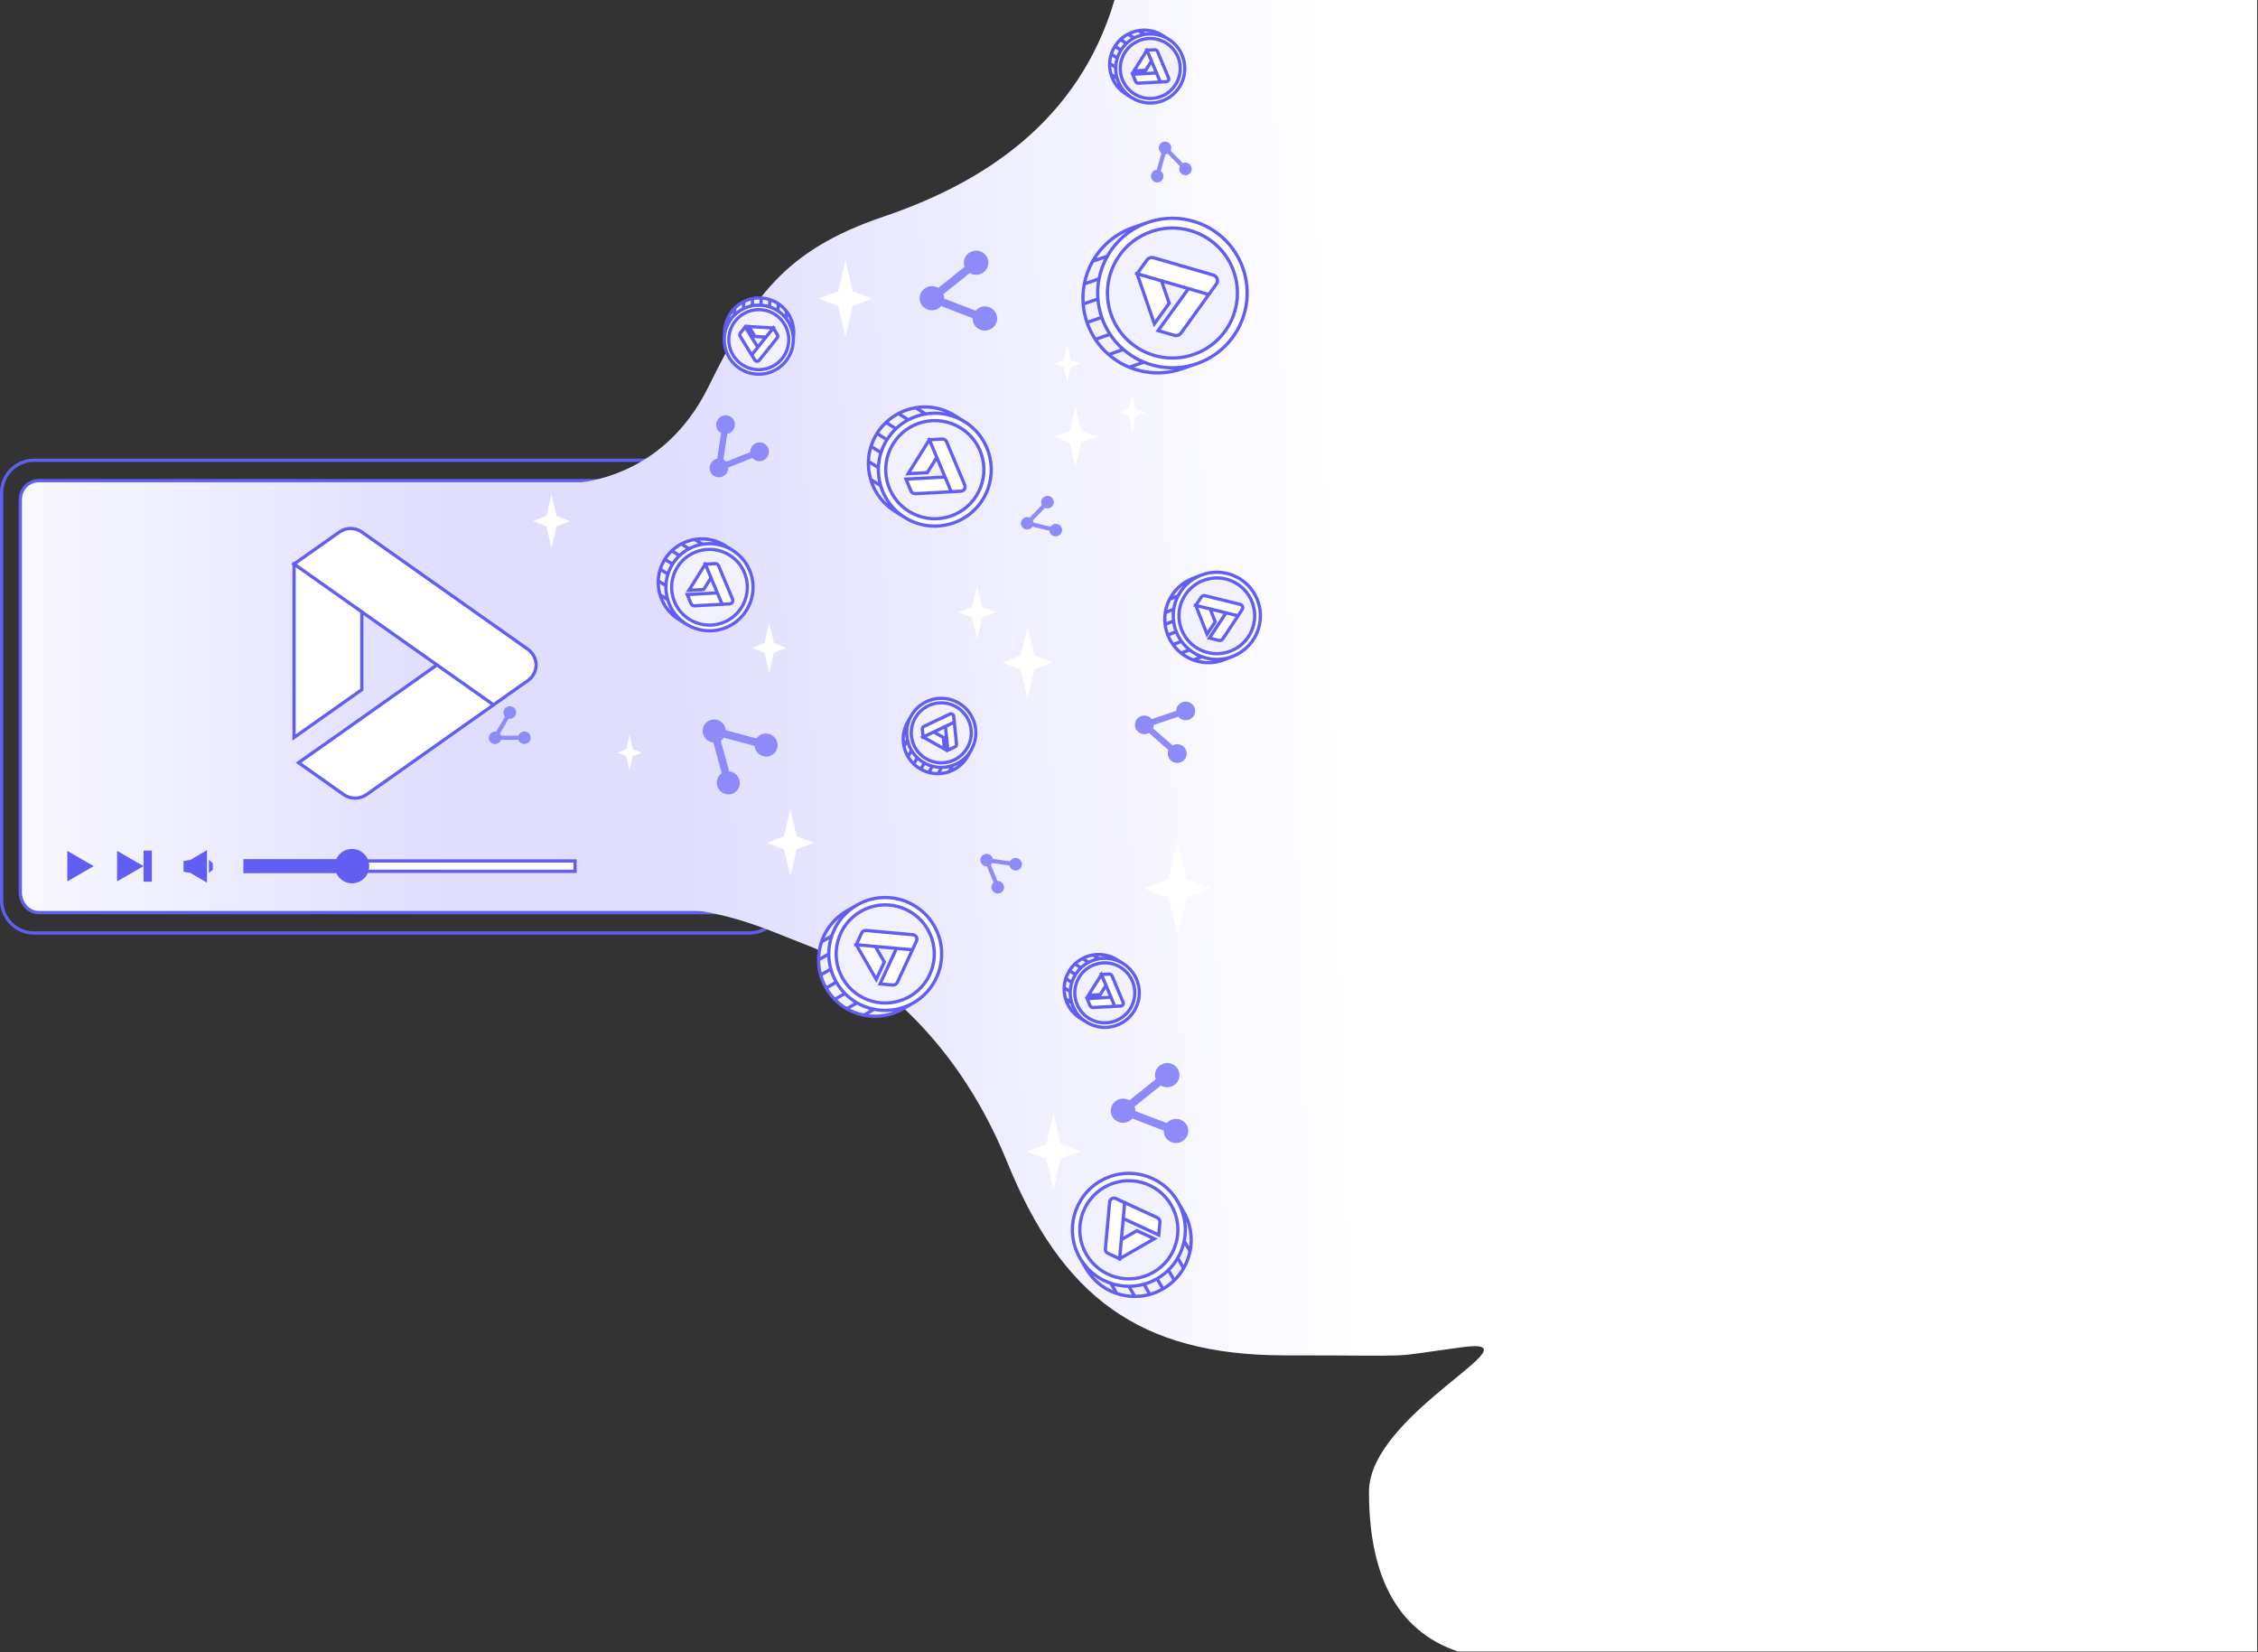 <svg width="1390" height="1017" viewBox="0 0 1390 1017" fill="none" xmlns="http://www.w3.org/2000/svg">
<rect x="0" y="0" width="1390" height="1017" fill="#333333" stroke="none"/>
<path d="M461.338 283.314H21C9.954 283.314 1 292.269 1 303.314L1 554.314C1 565.36 9.954 574.314 21 574.314H461.338C472.384 574.314 481.338 565.36 481.338 554.314V303.314C481.338 292.269 472.384 283.314 461.338 283.314Z" stroke="#615EF3" stroke-width="2"/>
<path d="M23.978 295.859H458.36C464.706 295.859 469.849 300.848 469.849 307.776V549.225C469.849 556.153 464.706 561.769 458.36 561.769H23.978C17.633 561.769 12.489 556.153 12.489 549.225V307.776C12.489 300.848 17.633 295.859 23.978 295.859Z" fill="url(#paint0_linear)" stroke="#615EF3" stroke-width="2"/>
<path d="M791 834.314C701 834.314 653.559 797.814 620 715.314C586.441 632.814 529.5 594.43 498 582.314C466.5 570.199 436 553.814 375 559.314C314 564.814 332.5 297.814 346.5 297.814C360.5 297.814 409 292.814 436 238.314C463 183.814 482 154.314 544 133.314C606 112.314 664 74.314 686 0.314C708 -73.686 792.23 -82.419 842.731 -75.686C893.232 -68.952 825.231 -79.186 825.231 -127.686C825.231 -176.186 840.5 -212.686 879.999 -226H1389.5V1016.63H897.499C858 1003.31 842.731 966.814 842.731 918.314C842.731 869.814 950.501 822.581 900 829.314C849.499 836.048 881 834.314 791 834.314Z" fill="url(#paint1_linear)"/>
<path d="M181.003 347.207L181 453.992L222.722 424.544V376.642L181.032 347.218L181.003 347.207Z" fill="white"/>
<path d="M261.896 414.337L198.025 459.461H197.986L183.779 469.478L198.025 479.527L211.469 489.051C213.55 490.524 216.038 491.314 218.588 491.314C221.139 491.314 223.626 490.524 225.708 489.051L289.579 443.967L289.746 443.84L303.817 433.91L289.785 423.981L276.119 414.337L276.016 414.265L275.714 414.067L268.996 409.304L261.896 414.337Z" fill="white"/>
<path d="M209.345 327.236L208.948 327.498L194.813 337.483L181.003 347.207L276.031 414.262L276.134 414.333L303.816 433.875L310.598 429.113L310.701 429.041L311.329 428.597L311.385 428.501L325.075 418.842C326.598 417.762 327.839 416.333 328.696 414.676C329.553 413.019 330 411.182 330 409.317C330 407.452 329.553 405.614 328.696 403.957C327.839 402.3 326.598 400.872 325.075 399.792L311.329 390.045L222.725 327.498C220.777 326.123 218.461 325.363 216.076 325.317C213.69 325.27 211.346 325.939 209.345 327.236Z" fill="white"/>
<path d="M181.003 347.207L181 453.992L222.722 424.544V376.642L181.032 347.218L181.003 347.207ZM181.003 347.207L194.813 337.483L208.948 327.498L209.345 327.236C211.346 325.939 213.69 325.27 216.076 325.317C218.461 325.363 220.777 326.123 222.725 327.498L311.329 390.045L325.075 399.792C326.598 400.872 327.839 402.3 328.696 403.957C329.553 405.614 330 407.452 330 409.317C330 411.182 329.553 413.019 328.696 414.676C327.839 416.333 326.598 417.762 325.075 418.842L311.385 428.501L311.329 428.597L310.701 429.041L310.598 429.113L303.816 433.875L276.134 414.333L276.031 414.262L181.003 347.207ZM261.896 414.337L198.025 459.461H197.986L183.779 469.478L198.025 479.527L211.469 489.051C213.55 490.524 216.038 491.314 218.588 491.314C221.139 491.314 223.626 490.524 225.708 489.051L289.579 443.967L289.746 443.84L303.817 433.91L289.785 423.981L276.119 414.337L276.016 414.265L275.714 414.067L268.996 409.304L261.896 414.337Z" stroke="#615EF3" stroke-width="2"/>
<path d="M575.344 569.96C585.116 586.885 578.416 608.154 559.325 619.176C539.062 630.875 518.8 625.173 509.028 608.247C497.716 588.654 506.18 569.031 524.493 558.458C544.253 547.049 565.572 553.035 575.344 569.96Z" fill="white"/>
<path d="M571.099 572.116C579.442 586.566 574.491 605.043 560.041 613.386C545.59 621.729 527.113 616.778 518.77 602.328C510.427 587.878 515.378 569.4 529.828 561.057C544.279 552.714 562.756 557.665 571.099 572.116Z" fill="#F1F1FF"/>
<path d="M510.184 587.225C510.186 585.464 510.321 583.709 510.587 581.978C511.271 577.516 512.817 573.205 515.155 569.31C518.091 564.42 522.273 560.186 527.562 557.132L521.283 560.758C515.994 563.812 511.811 568.046 508.876 572.936C507.576 575.101 506.521 577.394 505.723 579.771C505.085 581.67 504.611 583.622 504.307 585.603C504.042 587.335 503.906 589.089 503.905 590.851L510.184 587.225Z" fill="#F1F1FF"/>
<path d="M511.45 596.524C511.037 595.043 510.727 593.548 510.518 592.048C510.293 590.442 510.183 588.831 510.184 587.225L503.905 590.851C503.903 592.456 504.014 594.067 504.238 595.673C504.448 597.173 504.758 598.669 505.17 600.15L511.45 596.524Z" fill="#F1F1FF"/>
<path d="M514.845 604.594C514.11 603.32 513.464 602.019 512.906 600.698C512.327 599.326 511.842 597.931 511.45 596.524L505.17 600.15C505.562 601.557 506.047 602.951 506.627 604.324C507.184 605.645 507.83 606.946 508.565 608.219L514.845 604.594Z" fill="#F1F1FF"/>
<path d="M514.845 604.594L508.565 608.219C509.301 609.493 510.105 610.703 510.97 611.846C511.869 613.034 512.834 614.151 513.856 615.194L520.136 611.569C519.113 610.526 518.148 609.409 517.249 608.221C516.384 607.077 515.58 605.868 514.845 604.594Z" fill="#F1F1FF"/>
<path d="M517.267 618.24C518.545 619.237 519.886 620.138 521.277 620.94L527.556 617.314C526.165 616.513 524.825 615.612 523.547 614.615C522.352 613.683 521.212 612.666 520.136 611.569L513.856 615.194C514.933 616.292 516.073 617.308 517.267 618.24Z" fill="#F1F1FF"/>
<path d="M526.022 623.215C527.89 623.943 529.818 624.508 531.781 624.905L538.061 621.28C536.097 620.883 534.17 620.317 532.302 619.589C530.67 618.954 529.083 618.194 527.556 617.314L521.277 620.94C522.803 621.819 524.39 622.579 526.022 623.215Z" fill="#F1F1FF"/>
<path d="M556.027 620.937L562.306 617.311C559.638 618.852 556.851 619.998 554.011 620.768C551.222 621.525 548.382 621.919 545.557 621.967C543.032 622.01 540.518 621.777 538.061 621.28L531.781 624.905C534.238 625.402 536.752 625.635 539.277 625.592C540.117 625.578 540.957 625.533 541.797 625.457C543.785 625.278 545.771 624.926 547.731 624.394C550.571 623.623 553.359 622.477 556.027 620.937Z" fill="#F1F1FF"/>
<path d="M562.306 617.311L556.027 620.937C553.359 622.477 550.571 623.623 547.731 624.394C545.771 624.926 543.785 625.278 541.797 625.457C540.957 625.533 540.117 625.578 539.277 625.592C536.752 625.635 534.238 625.402 531.781 624.905M562.306 617.311C559.638 618.852 556.851 619.998 554.011 620.768C551.222 621.525 548.382 621.919 545.557 621.967C543.032 622.01 540.518 621.777 538.061 621.28M562.306 617.311C566.841 614.693 570.561 611.208 573.38 607.186C580.893 596.466 582 581.933 575.024 569.85C565.429 553.232 544.18 547.538 527.562 557.132M514.845 604.594C514.11 603.32 513.464 602.019 512.906 600.698C512.327 599.326 511.842 597.931 511.45 596.524M514.845 604.594L508.565 608.219M514.845 604.594C515.58 605.868 516.384 607.077 517.249 608.221C518.148 609.409 519.113 610.526 520.136 611.569M511.45 596.524C511.037 595.043 510.728 593.548 510.518 592.048C510.293 590.442 510.183 588.831 510.184 587.225M511.45 596.524L505.17 600.15M510.184 587.225C510.186 585.464 510.321 583.709 510.587 581.978C511.271 577.516 512.817 573.205 515.155 569.31C518.091 564.42 522.273 560.186 527.562 557.132M510.184 587.225L503.905 590.851M527.562 557.132L521.283 560.758C515.994 563.812 511.811 568.046 508.876 572.936C507.576 575.101 506.521 577.394 505.723 579.771M508.565 608.219C507.83 606.946 507.184 605.645 506.627 604.324C506.047 602.951 505.562 601.557 505.17 600.15M508.565 608.219C509.301 609.493 510.105 610.703 510.97 611.846C511.869 613.034 512.834 614.151 513.856 615.194M505.17 600.15C504.758 598.669 504.448 597.173 504.238 595.673C504.014 594.067 503.903 592.456 503.905 590.851M503.905 590.851C503.906 589.089 504.042 587.335 504.307 585.603C504.611 583.622 505.085 581.67 505.723 579.771M505.723 579.771L512.002 576.146M531.781 624.905C529.818 624.508 527.89 623.943 526.022 623.215C524.39 622.579 522.803 621.819 521.277 620.94M531.781 624.905L538.061 621.28M521.277 620.94C519.886 620.138 518.545 619.237 517.267 618.24C516.073 617.308 514.933 616.292 513.856 615.194M521.277 620.94L527.556 617.314M513.856 615.194L520.136 611.569M538.061 621.28C536.097 620.883 534.17 620.317 532.302 619.589C530.67 618.954 529.083 618.194 527.556 617.314M527.556 617.314C526.165 616.513 524.825 615.612 523.547 614.615C522.352 613.683 521.212 612.666 520.136 611.569M571.099 572.116C579.442 586.566 574.491 605.043 560.041 613.386C545.59 621.729 527.113 616.778 518.77 602.328C510.427 587.878 515.378 569.4 529.828 561.057C544.279 552.714 562.756 557.665 571.099 572.116Z" stroke="#615EF3" stroke-width="2"/>
<path d="M527.102 581.538L539.416 602.869L544.366 592.167L538.842 582.599L527.109 581.537L527.102 581.538Z" fill="white"/>
<path d="M551.026 585.604L543.452 601.994L543.444 601.999L541.757 605.641L545.766 606.003L549.554 606.352C550.141 606.406 550.729 606.277 551.24 605.982C551.75 605.687 552.156 605.242 552.403 604.708L559.982 588.325L560 588.28L561.67 584.672L557.718 584.309L553.872 583.961L553.843 583.959L553.76 583.954L551.866 583.779L551.026 585.604Z" fill="white"/>
<path d="M530.469 574.276L530.419 574.374L528.743 578.001L527.102 581.538L553.845 583.956L553.874 583.959L561.666 584.665L562.473 582.93L562.486 582.904L562.56 582.743L562.56 582.717L564.185 579.206C564.365 578.815 564.449 578.386 564.429 577.956C564.41 577.526 564.287 577.107 564.072 576.735C563.857 576.362 563.556 576.047 563.193 575.815C562.831 575.583 562.418 575.441 561.988 575.401L558.114 575.042L533.175 572.783C532.627 572.733 532.076 572.849 531.594 573.115C531.111 573.381 530.719 573.785 530.469 574.276Z" fill="white"/>
<path d="M527.102 581.538L539.416 602.869L544.366 592.167L538.842 582.599L527.109 581.537L527.102 581.538ZM527.102 581.538L528.743 578.001L530.419 574.374L530.469 574.276C530.719 573.785 531.111 573.381 531.594 573.115C532.076 572.849 532.627 572.733 533.175 572.783L558.114 575.042L561.988 575.401C562.418 575.441 562.831 575.583 563.193 575.815C563.556 576.047 563.857 576.362 564.072 576.735C564.287 577.107 564.41 577.526 564.429 577.956C564.449 578.386 564.365 578.815 564.185 579.206L562.56 582.717L562.56 582.743L562.486 582.904L562.473 582.93L561.666 584.665L553.874 583.959L553.845 583.956L527.102 581.538ZM551.026 585.604L543.452 601.994L543.444 601.999L541.757 605.641L545.766 606.003L549.554 606.352C550.141 606.406 550.729 606.277 551.24 605.982C551.75 605.687 552.156 605.242 552.403 604.708L559.982 588.325L560 588.28L561.67 584.672L557.718 584.309L553.872 583.961L553.843 583.959L553.76 583.954L551.866 583.779L551.026 585.604Z" stroke="#615EF3" stroke-width="2"/>
<path d="M677.646 726.621C694.571 716.849 715.84 723.549 726.862 742.639C738.561 762.902 732.858 783.165 715.933 792.936C696.34 804.248 676.716 795.784 666.143 777.472C654.735 757.711 660.72 736.393 677.646 726.621Z" fill="white"/>
<path d="M679.801 730.866C694.251 722.523 712.729 727.474 721.072 741.924C729.415 756.374 724.464 774.852 710.013 783.195C695.563 791.538 677.085 786.587 668.743 772.136C660.4 757.686 665.351 739.208 679.801 730.866Z" fill="#F1F1FF"/>
<path d="M694.911 791.78C693.149 791.779 691.395 791.643 689.663 791.378C685.202 790.694 680.891 789.147 676.996 786.809C672.106 783.874 667.872 779.691 664.818 774.402L668.443 780.682C671.497 785.971 675.731 790.154 680.621 793.089C682.786 794.388 685.08 795.443 687.457 796.242C689.355 796.879 691.307 797.353 693.289 797.657C695.02 797.923 696.775 798.058 698.536 798.06L694.911 791.78Z" fill="#F1F1FF"/>
<path d="M704.21 790.515C702.729 790.927 701.234 791.237 699.733 791.447C698.127 791.672 696.516 791.782 694.911 791.78L698.536 798.06C700.141 798.061 701.753 797.951 703.359 797.726C704.859 797.517 706.354 797.207 707.835 796.794L704.21 790.515Z" fill="#F1F1FF"/>
<path d="M712.279 787.12C711.006 787.855 709.705 788.501 708.384 789.058C707.011 789.638 705.617 790.123 704.21 790.515L707.835 796.794C709.242 796.402 710.637 795.917 712.009 795.338C713.33 794.78 714.631 794.135 715.905 793.399L712.279 787.12Z" fill="#F1F1FF"/>
<path d="M712.279 787.12L715.905 793.399C717.179 792.664 718.388 791.86 719.532 790.995C720.72 790.096 721.837 789.131 722.88 788.108L719.254 781.829C718.211 782.851 717.094 783.816 715.906 784.715C714.763 785.58 713.553 786.384 712.279 787.12Z" fill="#F1F1FF"/>
<path d="M725.926 784.697C726.923 783.419 727.824 782.079 728.625 780.688L725 774.408C724.198 775.799 723.297 777.14 722.3 778.418C721.368 779.612 720.352 780.752 719.254 781.829L722.88 788.108C723.977 787.032 724.994 785.892 725.926 784.697Z" fill="#F1F1FF"/>
<path d="M730.9 775.942C731.628 774.074 732.194 772.147 732.591 770.183L728.965 763.904C728.568 765.867 728.003 767.795 727.275 769.663C726.639 771.295 725.879 772.882 725 774.408L728.625 780.688C729.505 779.161 730.265 777.574 730.9 775.942Z" fill="#F1F1FF"/>
<path d="M728.622 745.938L724.997 739.658C726.537 742.326 727.683 745.114 728.454 747.954C729.21 750.743 729.604 753.582 729.652 756.408C729.695 758.933 729.462 761.447 728.965 763.904L732.591 770.183C733.088 767.726 733.321 765.212 733.278 762.687C733.263 761.848 733.219 761.007 733.143 760.167C732.964 758.179 732.611 756.194 732.079 754.233C731.309 751.393 730.163 748.606 728.622 745.938Z" fill="#F1F1FF"/>
<path d="M724.997 739.658L728.622 745.938C730.163 748.606 731.309 751.393 732.079 754.233C732.611 756.194 732.964 758.179 733.143 760.167C733.219 761.007 733.263 761.848 733.278 762.687C733.321 765.212 733.088 767.726 732.591 770.183M724.997 739.658C726.537 742.326 727.683 745.114 728.454 747.954C729.21 750.743 729.604 753.582 729.652 756.408C729.695 758.933 729.462 761.447 728.965 763.904M724.997 739.658C722.379 735.124 718.893 731.403 714.871 728.584C704.152 721.071 689.619 719.964 677.535 726.941C660.917 736.535 655.223 757.784 664.818 774.402M712.279 787.12C711.006 787.855 709.705 788.501 708.384 789.058C707.011 789.638 705.617 790.123 704.21 790.515M712.279 787.12L715.905 793.399M712.279 787.12C713.553 786.384 714.763 785.58 715.906 784.715C717.094 783.816 718.211 782.851 719.254 781.829M704.21 790.515C702.729 790.927 701.234 791.237 699.733 791.447C698.127 791.672 696.516 791.782 694.911 791.78M704.21 790.515L707.835 796.794M694.911 791.78C693.149 791.779 691.395 791.643 689.663 791.378C685.202 790.694 680.891 789.147 676.996 786.809C672.106 783.874 667.872 779.691 664.818 774.402M694.911 791.78L698.536 798.06M664.818 774.402L668.443 780.682C671.497 785.971 675.731 790.154 680.621 793.089C682.786 794.388 685.08 795.443 687.457 796.242M715.905 793.399C714.631 794.135 713.33 794.78 712.009 795.338C710.637 795.917 709.242 796.402 707.835 796.794M715.905 793.399C717.179 792.664 718.388 791.86 719.532 790.995C720.72 790.096 721.837 789.131 722.88 788.108M707.835 796.794C706.354 797.207 704.859 797.517 703.359 797.726C701.753 797.951 700.141 798.061 698.536 798.06M698.536 798.06C696.775 798.058 695.02 797.923 693.289 797.657C691.307 797.353 689.355 796.879 687.457 796.242M687.457 796.242L683.831 789.962M732.591 770.183C732.194 772.147 731.628 774.074 730.9 775.942C730.265 777.574 729.505 779.161 728.625 780.688M732.591 770.183L728.965 763.904M728.625 780.688C727.824 782.079 726.923 783.419 725.926 784.697C724.994 785.892 723.977 787.032 722.88 788.108M728.625 780.688L725 774.408M722.88 788.108L719.254 781.829M728.965 763.904C728.568 765.867 728.003 767.795 727.275 769.663C726.639 771.295 725.879 772.882 725 774.408M725 774.408C724.198 775.799 723.297 777.14 722.3 778.418C721.368 779.612 720.352 780.752 719.254 781.829M679.801 730.866C694.251 722.523 712.729 727.474 721.072 741.924C729.415 756.374 724.464 774.852 710.013 783.195C695.563 791.538 677.085 786.587 668.743 772.136C660.4 757.686 665.351 739.208 679.801 730.866Z" stroke="#615EF3" stroke-width="2"/>
<path d="M689.224 774.863L710.554 762.549L699.853 757.598L690.285 763.123L689.223 774.856L689.224 774.863Z" fill="white"/>
<path d="M693.29 750.938L709.68 758.512L709.685 758.52L713.327 760.207L713.688 756.198L714.038 752.41C714.092 751.824 713.962 751.235 713.668 750.725C713.373 750.215 712.928 749.808 712.393 749.562L696.011 741.983L695.966 741.965L692.357 740.294L691.995 744.247L691.647 748.093L691.645 748.122L691.64 748.205L691.464 750.098L693.29 750.938Z" fill="white"/>
<path d="M681.961 771.496L682.06 771.546L685.687 773.222L689.224 774.863L691.642 748.119L691.644 748.09L692.35 740.299L690.616 739.491L690.59 739.479L690.428 739.404L690.403 739.404L686.892 737.78C686.501 737.599 686.072 737.516 685.642 737.535C685.212 737.555 684.793 737.678 684.421 737.893C684.048 738.108 683.733 738.409 683.501 738.772C683.269 739.134 683.127 739.547 683.087 739.976L682.728 743.85L680.468 768.789C680.419 769.338 680.534 769.889 680.801 770.371C681.067 770.854 681.471 771.246 681.961 771.496Z" fill="white"/>
<path d="M689.224 774.863L710.554 762.549L699.853 757.598L690.285 763.123L689.223 774.856L689.224 774.863ZM689.224 774.863L685.687 773.222L682.06 771.546L681.961 771.496C681.471 771.246 681.067 770.854 680.801 770.371C680.534 769.889 680.419 769.338 680.468 768.789L682.728 743.85L683.087 739.976C683.127 739.547 683.269 739.134 683.501 738.772C683.733 738.409 684.048 738.108 684.421 737.893C684.793 737.678 685.212 737.555 685.642 737.535C686.072 737.516 686.501 737.599 686.892 737.78L690.403 739.404L690.428 739.404L690.59 739.479L690.616 739.491L692.35 740.299L691.644 748.09L691.642 748.119L689.224 774.863ZM693.29 750.938L709.68 758.512L709.685 758.52L713.327 760.207L713.688 756.198L714.038 752.41C714.092 751.824 713.962 751.235 713.668 750.725C713.373 750.215 712.928 749.808 712.393 749.562L696.011 741.983L695.966 741.965L692.357 740.294L691.995 744.247L691.647 748.093L691.645 748.122L691.64 748.205L691.464 750.098L693.29 750.938Z" stroke="#615EF3" stroke-width="2"/>
<path d="M604.96 307.891C594.587 324.455 572.659 328.503 553.976 316.803C534.145 304.384 529.688 283.812 540.061 267.249C552.069 248.074 573.371 246.356 591.292 257.579C610.631 269.689 615.333 291.327 604.96 307.891Z" fill="white"/>
<path d="M601.067 305.151C592.211 319.293 573.567 323.578 559.426 314.722C545.284 305.866 540.999 287.222 549.855 273.081C558.711 258.939 577.355 254.654 591.496 263.51C605.638 272.366 609.923 291.01 601.067 305.151Z" fill="#F1F1FF"/>
<path d="M559.174 258.419C560.731 257.595 562.344 256.893 563.998 256.316C568.26 254.829 572.793 254.175 577.33 254.416C583.025 254.717 588.725 256.428 593.902 259.669L587.756 255.821C582.58 252.579 576.879 250.869 571.184 250.567C568.663 250.434 566.142 250.576 563.668 250.985C561.692 251.311 559.746 251.807 557.853 252.467C556.199 253.044 554.585 253.746 553.029 254.57L559.174 258.419Z" fill="#F1F1FF"/>
<path d="M551.552 263.895C552.667 262.836 553.843 261.862 555.07 260.973C556.383 260.022 557.755 259.17 559.174 258.419L553.029 254.57C551.61 255.322 550.238 256.174 548.925 257.125C547.697 258.013 546.522 258.988 545.407 260.046L551.552 263.895Z" fill="#F1F1FF"/>
<path d="M546.014 270.675C546.795 269.429 547.642 268.249 548.547 267.137C549.488 265.982 550.493 264.9 551.552 263.895L545.407 260.046C544.347 261.052 543.343 262.133 542.402 263.289C541.496 264.4 540.65 265.58 539.869 266.827L546.014 270.675Z" fill="#F1F1FF"/>
<path d="M546.014 270.675L539.869 266.827C539.088 268.073 538.396 269.35 537.792 270.65C537.163 272.001 536.629 273.377 536.186 274.769L542.332 278.618C542.774 277.225 543.309 275.85 543.937 274.499C544.542 273.199 545.234 271.922 546.014 270.675Z" fill="#F1F1FF"/>
<path d="M535.094 279.21C534.812 280.806 534.644 282.413 534.588 284.017L540.733 287.866C540.79 286.261 540.957 284.655 541.24 283.058C541.503 281.566 541.866 280.083 542.332 278.618L536.186 274.769C535.721 276.234 535.358 277.718 535.094 279.21Z" fill="#F1F1FF"/>
<path d="M534.802 289.275C535.035 291.267 535.438 293.234 536.007 295.155L542.153 299.003C541.583 297.083 541.18 295.115 540.947 293.124C540.744 291.384 540.672 289.626 540.733 287.866L534.588 284.017C534.526 285.777 534.599 287.535 534.802 289.275Z" fill="#F1F1FF"/>
<path d="M550.875 314.714L557.02 318.562C554.409 316.927 552.09 315.002 550.079 312.854C548.103 310.745 546.425 308.421 545.058 305.947C543.837 303.737 542.865 301.407 542.153 299.003L536.007 295.155C536.72 297.558 537.692 299.888 538.913 302.099C539.319 302.834 539.753 303.555 540.213 304.262C541.303 305.934 542.545 307.523 543.934 309.006C545.945 311.153 548.264 313.079 550.875 314.714Z" fill="#F1F1FF"/>
<path d="M557.02 318.562L550.875 314.714C548.264 313.079 545.945 311.153 543.934 309.006C542.545 307.523 541.303 305.934 540.213 304.262C539.753 303.555 539.319 302.834 538.913 302.099C537.692 299.888 536.72 297.558 536.007 295.155M557.02 318.562C554.409 316.927 552.09 315.002 550.079 312.854C548.103 310.745 546.425 308.421 545.058 305.947C543.837 303.737 542.865 301.407 542.153 299.003M557.02 318.562C561.458 321.341 566.28 322.995 571.154 323.601C584.145 325.214 597.502 319.382 604.908 307.557C615.092 291.294 610.164 269.854 593.902 259.669M546.014 270.675C546.795 269.429 547.642 268.249 548.547 267.137C549.488 265.982 550.493 264.9 551.552 263.895M546.014 270.675L539.869 266.827M546.014 270.675C545.234 271.922 544.542 273.199 543.937 274.499C543.309 275.85 542.774 277.225 542.332 278.618M551.552 263.895C552.667 262.836 553.843 261.862 555.07 260.973C556.383 260.022 557.755 259.17 559.174 258.419M551.552 263.895L545.407 260.046M559.174 258.419C560.731 257.595 562.344 256.893 563.998 256.316C568.26 254.829 572.793 254.175 577.33 254.416C583.025 254.717 588.725 256.428 593.902 259.669M559.174 258.419L553.029 254.57M593.902 259.669L587.756 255.821C582.58 252.579 576.879 250.869 571.184 250.567C568.663 250.434 566.142 250.576 563.668 250.985M539.869 266.827C540.65 265.58 541.496 264.4 542.402 263.289C543.343 262.133 544.347 261.052 545.407 260.046M539.869 266.827C539.088 268.073 538.396 269.35 537.792 270.65C537.163 272.001 536.629 273.377 536.186 274.769M545.407 260.046C546.522 258.988 547.697 258.013 548.925 257.125C550.238 256.174 551.61 255.322 553.029 254.57M553.029 254.57C554.585 253.746 556.199 253.044 557.853 252.467C559.746 251.807 561.692 251.311 563.668 250.985M563.668 250.985L569.814 254.833M536.007 295.155C535.438 293.234 535.035 291.267 534.802 289.275C534.599 287.535 534.526 285.777 534.588 284.017M536.007 295.155L542.153 299.003M534.588 284.017C534.644 282.413 534.812 280.806 535.094 279.21C535.358 277.718 535.721 276.234 536.186 274.769M534.588 284.017L540.733 287.866M536.186 274.769L542.332 278.618M542.153 299.003C541.584 297.083 541.18 295.115 540.947 293.124C540.744 291.384 540.672 289.626 540.733 287.866M540.733 287.866C540.79 286.261 540.957 284.655 541.24 283.058C541.503 281.566 541.866 280.083 542.332 278.618M601.067 305.151C592.211 319.293 573.567 323.578 559.426 314.722C545.284 305.866 540.999 287.222 549.855 273.081C558.711 258.939 577.355 254.654 591.496 263.51C605.638 272.366 609.923 291.01 601.067 305.151Z" stroke="#615EF3" stroke-width="2"/>
<path d="M572.125 270.699L559.052 291.573L570.826 290.932L576.69 281.568L572.13 270.704L572.125 270.699Z" fill="white"/>
<path d="M579.745 293.739L561.716 294.729L561.708 294.724L557.701 294.94L559.26 298.652L560.726 302.162C560.953 302.705 561.343 303.164 561.843 303.477C562.342 303.79 562.926 303.94 563.514 303.907L581.538 302.926L581.586 302.921L585.556 302.705L584.025 299.044L582.53 295.483L582.518 295.457L582.483 295.381L581.751 293.626L579.745 293.739Z" fill="white"/>
<path d="M580.119 270.27L580.009 270.272L576.019 270.491L572.125 270.699L582.522 295.458L582.533 295.484L585.56 302.698L587.471 302.599L587.5 302.598L587.678 302.588L587.7 302.576L591.563 302.366C591.993 302.342 592.411 302.215 592.782 301.996C593.152 301.777 593.465 301.473 593.693 301.108C593.921 300.744 594.059 300.329 594.094 299.901C594.129 299.472 594.061 299.04 593.895 298.642L592.397 295.052L582.707 271.962C582.493 271.454 582.133 271.021 581.672 270.72C581.21 270.418 580.67 270.262 580.119 270.27Z" fill="white"/>
<path d="M572.125 270.699L559.052 291.573L570.826 290.932L576.69 281.568L572.13 270.704L572.125 270.699ZM572.125 270.699L576.019 270.491L580.009 270.272L580.119 270.27C580.67 270.262 581.21 270.418 581.672 270.72C582.133 271.021 582.493 271.454 582.707 271.962L592.397 295.052L593.895 298.642C594.061 299.04 594.129 299.472 594.094 299.901C594.059 300.329 593.921 300.744 593.693 301.108C593.465 301.473 593.152 301.777 592.782 301.996C592.411 302.215 591.993 302.342 591.563 302.366L587.7 302.576L587.678 302.588L587.5 302.598L587.471 302.599L585.56 302.698L582.533 295.484L582.522 295.458L572.125 270.699ZM579.745 293.739L561.716 294.729L561.708 294.724L557.701 294.94L559.26 298.652L560.726 302.162C560.953 302.705 561.343 303.164 561.843 303.477C562.342 303.79 562.926 303.94 563.514 303.907L581.538 302.926L581.586 302.921L585.556 302.705L584.025 299.044L582.53 295.483L582.518 295.457L582.483 295.381L581.751 293.626L579.745 293.739Z" stroke="#615EF3" stroke-width="2"/>
<path d="M765.617 165.612C774.053 190.077 759.983 216.036 732.388 225.552C703.099 235.653 678.197 223.132 669.76 198.667C659.994 170.346 675.943 146.97 702.413 137.842C730.976 127.992 757.18 141.147 765.617 165.612Z" fill="white"/>
<path d="M759.555 167.344C766.758 188.231 755.665 211.003 734.777 218.206C713.89 225.409 691.118 214.315 683.915 193.428C676.712 172.54 687.806 149.768 708.693 142.566C729.581 135.363 752.352 146.456 759.555 167.344Z" fill="#F1F1FF"/>
<path d="M676.562 171.631C677.007 169.342 677.626 167.095 678.407 164.911C680.421 159.284 683.518 154.07 687.539 149.596C692.587 143.979 699.092 139.529 706.737 136.893L697.66 140.023C690.015 142.659 683.511 147.109 678.462 152.726C676.227 155.213 674.278 157.929 672.641 160.817C671.333 163.124 670.225 165.542 669.331 168.041C668.549 170.225 667.931 172.472 667.485 174.761L676.562 171.631Z" fill="#F1F1FF"/>
<path d="M675.863 184.038C675.7 182.009 675.674 179.987 675.779 177.984C675.892 175.84 676.155 173.718 676.562 171.631L667.485 174.761C667.078 176.848 666.815 178.97 666.702 181.114C666.597 183.117 666.623 185.139 666.786 187.168L675.863 184.038Z" fill="#F1F1FF"/>
<path d="M678.242 195.384C677.607 193.543 677.096 191.689 676.704 189.831C676.296 187.901 676.018 185.966 675.863 184.038L666.786 187.168C666.941 189.097 667.22 191.031 667.627 192.961C668.019 194.819 668.53 196.673 669.165 198.514L678.242 195.384Z" fill="#F1F1FF"/>
<path d="M678.242 195.384L669.165 198.514C669.8 200.355 670.54 202.13 671.377 203.835C672.246 205.606 673.219 207.301 674.285 208.915L683.362 205.785C682.295 204.171 681.322 202.476 680.453 200.705C679.617 199 678.877 197.225 678.242 195.384Z" fill="#F1F1FF"/>
<path d="M677.951 213.734C679.361 215.352 680.877 216.862 682.483 218.254L691.56 215.124C689.954 213.731 688.438 212.222 687.028 210.604C685.71 209.091 684.484 207.483 683.362 205.785L674.285 208.915C675.407 210.613 676.633 212.221 677.951 213.734Z" fill="#F1F1FF"/>
<path d="M688.079 222.408C690.323 223.824 692.686 225.045 695.138 226.056L704.215 222.926C701.763 221.915 699.4 220.694 697.155 219.278C695.194 218.04 693.322 216.652 691.56 215.124L682.483 218.254C684.245 219.782 686.117 221.17 688.079 222.408Z" fill="#F1F1FF"/>
<path d="M727.657 227.009L736.734 223.879C732.877 225.209 728.964 225.996 725.079 226.282C721.262 226.562 717.472 226.359 713.786 225.709C710.493 225.128 707.284 224.192 704.215 222.926L695.138 226.056C698.208 227.322 701.417 228.258 704.71 228.839C705.804 229.032 706.908 229.186 708.02 229.299C710.649 229.567 713.319 229.609 716.002 229.412C719.887 229.126 723.8 228.339 727.657 227.009Z" fill="#F1F1FF"/>
<path d="M736.734 223.879L727.657 227.009C723.8 228.339 719.887 229.126 716.002 229.412C713.319 229.609 710.649 229.567 708.02 229.299C706.908 229.186 705.804 229.032 704.71 228.839C701.417 228.258 698.208 227.322 695.138 226.056M736.734 223.879C732.877 225.209 728.964 225.996 725.079 226.282C721.262 226.562 717.472 226.359 713.786 225.709C710.493 225.128 707.284 224.192 704.215 222.926M736.734 223.879C743.287 221.619 749.003 218.026 753.681 213.508C766.149 201.467 771.252 182.854 765.228 165.387C756.945 141.367 730.757 128.609 706.737 136.893M678.242 195.384C677.607 193.543 677.096 191.689 676.704 189.831C676.296 187.901 676.018 185.966 675.863 184.038M678.242 195.384L669.165 198.514M678.242 195.384C678.877 197.225 679.617 199 680.453 200.705C681.322 202.476 682.295 204.171 683.362 205.785M675.863 184.038C675.7 182.009 675.674 179.987 675.779 177.984C675.892 175.84 676.155 173.718 676.562 171.631M675.863 184.038L666.786 187.168M676.562 171.631C677.007 169.342 677.626 167.095 678.407 164.911C680.421 159.284 683.518 154.07 687.539 149.596C692.587 143.979 699.092 139.529 706.737 136.893M676.562 171.631L667.485 174.761M706.737 136.893L697.66 140.023C690.015 142.659 683.511 147.109 678.462 152.726C676.227 155.213 674.278 157.929 672.641 160.817M669.165 198.514C668.53 196.673 668.019 194.819 667.627 192.961C667.22 191.031 666.941 189.097 666.786 187.168M669.165 198.514C669.8 200.355 670.54 202.13 671.377 203.835C672.246 205.606 673.219 207.301 674.285 208.915M666.786 187.168C666.623 185.139 666.597 183.117 666.702 181.114C666.815 178.97 667.078 176.848 667.485 174.761M667.485 174.761C667.931 172.472 668.549 170.225 669.331 168.041C670.225 165.542 671.333 163.124 672.641 160.817M672.641 160.817L681.718 157.687M695.138 226.056C692.686 225.045 690.323 223.824 688.079 222.408C686.117 221.17 684.245 219.782 682.483 218.254M695.138 226.056L704.215 222.926M682.483 218.254C680.877 216.862 679.361 215.352 677.951 213.734C676.633 212.221 675.407 210.613 674.285 208.915M682.483 218.254L691.56 215.124M674.285 208.915L683.362 205.785M704.215 222.926C701.763 221.915 699.4 220.694 697.155 219.278C695.194 218.04 693.322 216.652 691.56 215.124M691.56 215.124C689.954 213.731 688.438 212.222 687.028 210.604C685.71 209.091 684.484 207.483 683.362 205.785M759.555 167.344C766.758 188.231 755.665 211.003 734.777 218.206C713.89 225.409 691.118 214.315 683.915 193.428C676.712 172.54 687.806 149.768 708.693 142.566C729.581 135.363 752.352 146.456 759.555 167.344Z" stroke="#615EF3" stroke-width="2"/>
<path d="M699.986 168.503L710.617 199.335L719.751 186.672L714.981 172.841L699.996 168.503L699.986 168.503Z" fill="white"/>
<path d="M730.062 179.818L716.085 199.216L716.074 199.22L712.963 203.529L718.083 205.009L722.919 206.419C723.667 206.636 724.466 206.616 725.203 206.362C725.941 206.108 726.581 205.631 727.037 204.999L741.018 185.613L741.053 185.559L744.134 181.289L739.087 179.821L734.175 178.4L734.138 178.389L734.031 178.362L731.614 177.657L730.062 179.818Z" fill="white"/>
<path d="M706.194 159.91L706.105 160.026L703.012 164.318L699.986 168.503L734.142 178.387L734.179 178.397L744.13 181.279L745.617 179.228L745.64 179.197L745.777 179.006L745.784 178.973L748.781 174.819C749.113 174.355 749.33 173.819 749.413 173.255C749.496 172.691 749.442 172.116 749.257 171.577C749.071 171.039 748.759 170.553 748.346 170.16C747.933 169.767 747.432 169.478 746.884 169.318L741.939 167.875L710.089 158.652C709.389 158.449 708.643 158.461 707.949 158.685C707.255 158.909 706.643 159.336 706.194 159.91Z" fill="white"/>
<path d="M699.986 168.503L710.617 199.335L719.751 186.672L714.981 172.841L699.996 168.503L699.986 168.503ZM699.986 168.503L703.012 164.318L706.105 160.026L706.194 159.91C706.643 159.336 707.255 158.909 707.949 158.685C708.643 158.461 709.389 158.449 710.089 158.652L741.939 167.875L746.884 169.318C747.432 169.478 747.933 169.767 748.346 170.16C748.759 170.553 749.071 171.039 749.257 171.577C749.442 172.116 749.496 172.691 749.413 173.255C749.33 173.819 749.113 174.355 748.781 174.819L745.784 178.973L745.777 179.006L745.64 179.197L745.617 179.228L744.13 181.279L734.179 178.397L734.142 178.387L699.986 168.503ZM730.062 179.818L716.085 199.216L716.074 199.22L712.963 203.529L718.083 205.009L722.919 206.419C723.667 206.636 724.466 206.616 725.203 206.362C725.941 206.108 726.581 205.631 727.037 204.999L741.018 185.613L741.053 185.559L744.134 181.289L739.087 179.821L734.175 178.4L734.138 178.389L734.031 178.362L731.614 177.657L730.062 179.818Z" stroke="#615EF3" stroke-width="2"/>
<path d="M698.132 622.642C691.788 632.773 678.375 635.249 666.948 628.093C654.819 620.497 652.093 607.915 658.437 597.784C665.782 586.056 678.811 585.005 689.772 591.869C701.601 599.276 704.476 612.511 698.132 622.642Z" fill="white"/>
<path d="M695.751 620.966C690.334 629.616 678.931 632.237 670.281 626.82C661.632 621.403 659.011 610 664.428 601.351C669.844 592.701 681.247 590.08 689.897 595.497C698.547 600.914 701.167 612.317 695.751 620.966Z" fill="#F1F1FF"/>
<path d="M670.127 592.383C671.08 591.879 672.066 591.449 673.078 591.096C675.685 590.187 678.457 589.787 681.232 589.934C684.715 590.119 688.202 591.165 691.368 593.148L687.609 590.794C684.443 588.811 680.957 587.765 677.473 587.58C675.931 587.499 674.389 587.586 672.876 587.836C671.667 588.035 670.477 588.339 669.319 588.743C668.308 589.095 667.321 589.525 666.369 590.029L670.127 592.383Z" fill="#F1F1FF"/>
<path d="M665.466 595.732C666.147 595.085 666.867 594.489 667.617 593.945C668.42 593.364 669.26 592.842 670.127 592.383L666.369 590.029C665.501 590.488 664.662 591.01 663.858 591.591C663.108 592.135 662.389 592.731 661.707 593.378L665.466 595.732Z" fill="#F1F1FF"/>
<path d="M662.078 599.879C662.556 599.117 663.074 598.395 663.628 597.715C664.203 597.009 664.817 596.347 665.466 595.732L661.707 593.378C661.059 593.993 660.444 594.655 659.869 595.361C659.315 596.041 658.797 596.763 658.32 597.525L662.078 599.879Z" fill="#F1F1FF"/>
<path d="M662.078 599.879L658.32 597.525C657.842 598.288 657.419 599.069 657.049 599.864C656.665 600.69 656.338 601.532 656.067 602.384L659.826 604.737C660.097 603.886 660.423 603.044 660.808 602.218C661.178 601.423 661.601 600.642 662.078 599.879Z" fill="#F1F1FF"/>
<path d="M655.399 605.099C655.227 606.076 655.124 607.058 655.09 608.04L658.848 610.394C658.883 609.412 658.985 608.43 659.158 607.453C659.319 606.541 659.541 605.633 659.826 604.737L656.067 602.384C655.783 603.28 655.56 604.187 655.399 605.099Z" fill="#F1F1FF"/>
<path d="M655.22 611.256C655.363 612.474 655.61 613.677 655.958 614.852L659.716 617.206C659.368 616.031 659.121 614.828 658.979 613.61C658.855 612.546 658.811 611.47 658.848 610.394L655.09 608.04C655.052 609.116 655.096 610.192 655.22 611.256Z" fill="#F1F1FF"/>
<path d="M665.051 626.815L668.81 629.169C667.213 628.169 665.795 626.991 664.564 625.678C663.356 624.388 662.33 622.966 661.494 621.453C660.747 620.101 660.152 618.676 659.716 617.206L655.958 614.852C656.394 616.322 656.988 617.747 657.735 619.099C657.983 619.549 658.248 619.99 658.53 620.422C659.197 621.445 659.956 622.417 660.806 623.324C662.036 624.637 663.454 625.815 665.051 626.815Z" fill="#F1F1FF"/>
<path d="M668.81 629.169L665.051 626.815C663.454 625.815 662.036 624.637 660.806 623.324C659.956 622.417 659.197 621.445 658.53 620.422C658.248 619.99 657.983 619.549 657.735 619.099C656.988 617.747 656.394 616.322 655.958 614.852M668.81 629.169C667.213 628.169 665.795 626.991 664.564 625.678C663.356 624.388 662.33 622.966 661.494 621.453C660.747 620.101 660.152 618.676 659.716 617.206M668.81 629.169C671.524 630.869 674.474 631.88 677.455 632.251C685.401 633.238 693.57 629.671 698.1 622.437C704.329 612.49 701.315 599.377 691.368 593.148M662.078 599.879C662.556 599.117 663.074 598.395 663.628 597.715C664.203 597.009 664.817 596.347 665.466 595.732M662.078 599.879L658.32 597.525M662.078 599.879C661.601 600.642 661.178 601.423 660.808 602.218C660.423 603.044 660.097 603.886 659.826 604.737M665.466 595.732C666.147 595.085 666.867 594.489 667.617 593.945C668.42 593.364 669.26 592.842 670.127 592.383M665.466 595.732L661.707 593.378M670.127 592.383C671.08 591.879 672.066 591.449 673.078 591.096C675.685 590.187 678.457 589.787 681.232 589.934C684.715 590.119 688.202 591.165 691.368 593.148M670.127 592.383L666.369 590.029M691.368 593.148L687.609 590.794C684.443 588.811 680.957 587.765 677.473 587.58C675.931 587.499 674.389 587.586 672.876 587.836M658.32 597.525C658.797 596.763 659.315 596.041 659.869 595.361C660.444 594.655 661.059 593.993 661.707 593.378M658.32 597.525C657.842 598.288 657.419 599.069 657.049 599.864C656.665 600.69 656.338 601.532 656.067 602.384M661.707 593.378C662.389 592.731 663.108 592.135 663.858 591.591C664.662 591.01 665.501 590.488 666.369 590.029M666.369 590.029C667.321 589.525 668.308 589.095 669.319 588.743C670.477 588.339 671.667 588.035 672.876 587.836M672.876 587.836L676.635 590.19M655.958 614.852C655.61 613.677 655.363 612.474 655.22 611.256C655.096 610.192 655.052 609.116 655.09 608.04M655.958 614.852L659.716 617.206M655.09 608.04C655.124 607.058 655.227 606.076 655.399 605.099C655.56 604.187 655.783 603.28 656.067 602.384M655.09 608.04L658.848 610.394M656.067 602.384L659.826 604.737M659.716 617.206C659.368 616.031 659.121 614.828 658.979 613.61C658.855 612.546 658.811 611.47 658.848 610.394M658.848 610.394C658.883 609.412 658.985 608.43 659.158 607.453C659.319 606.541 659.541 605.633 659.826 604.737M695.751 620.966C690.334 629.616 678.931 632.237 670.281 626.82C661.632 621.403 659.011 610 664.428 601.351C669.844 592.701 681.247 590.08 689.897 595.497C698.547 600.914 701.167 612.317 695.751 620.966Z" stroke="#615EF3" stroke-width="2"/>
<path d="M678.05 599.894L670.054 612.661L677.255 612.269L680.842 606.542L678.052 599.897L678.05 599.894Z" fill="white"/>
<path d="M682.71 613.986L671.683 614.592L671.678 614.589L669.227 614.721L670.181 616.991L671.077 619.138C671.216 619.47 671.455 619.751 671.76 619.942C672.066 620.134 672.423 620.226 672.782 620.206L683.807 619.605L683.836 619.602L686.265 619.47L685.328 617.231L684.413 615.053L684.406 615.037L684.385 614.99L683.937 613.917L682.71 613.986Z" fill="white"/>
<path d="M682.939 599.631L682.872 599.633L680.431 599.767L678.05 599.894L684.408 615.037L684.415 615.054L686.267 619.466L687.436 619.405L687.454 619.404L687.562 619.398L687.576 619.391L689.938 619.263C690.202 619.248 690.457 619.17 690.684 619.036C690.911 618.903 691.102 618.716 691.241 618.493C691.381 618.27 691.465 618.017 691.487 617.755C691.508 617.492 691.466 617.229 691.365 616.985L690.449 614.789L684.522 600.666C684.391 600.356 684.171 600.091 683.889 599.907C683.606 599.722 683.276 599.626 682.939 599.631Z" fill="white"/>
<path d="M678.05 599.894L670.054 612.661L677.255 612.269L680.842 606.542L678.052 599.897L678.05 599.894ZM678.05 599.894L680.431 599.767L682.872 599.633L682.939 599.631C683.276 599.626 683.606 599.722 683.889 599.907C684.171 600.091 684.391 600.356 684.522 600.666L690.449 614.789L691.365 616.985C691.466 617.229 691.508 617.492 691.487 617.755C691.465 618.017 691.381 618.27 691.241 618.493C691.102 618.716 690.911 618.903 690.684 619.036C690.457 619.17 690.202 619.248 689.938 619.263L687.576 619.391L687.562 619.398L687.454 619.404L687.436 619.405L686.267 619.466L684.415 615.054L684.408 615.037L678.05 599.894ZM682.71 613.986L671.683 614.592L671.678 614.589L669.227 614.721L670.181 616.991L671.077 619.138C671.216 619.47 671.455 619.751 671.76 619.942C672.066 620.134 672.423 620.226 672.782 620.206L683.807 619.605L683.836 619.602L686.265 619.47L685.328 617.231L684.413 615.053L684.406 615.037L684.385 614.99L683.937 613.917L682.71 613.986Z" stroke="#615EF3" stroke-width="2"/>
<path d="M590.065 432.558C600.481 438.424 603.579 451.706 596.963 463.454C589.94 475.924 577.498 479.233 567.083 473.367C555.025 466.577 553.368 453.611 559.715 442.342C566.563 430.181 579.65 426.692 590.065 432.558Z" fill="white"/>
<path d="M588.502 435.015C597.395 440.023 600.544 451.291 595.536 460.184C590.528 469.076 579.259 472.225 570.366 467.217C561.474 462.209 558.325 450.941 563.333 442.048C568.341 433.156 579.609 430.007 588.502 435.015Z" fill="#F1F1FF"/>
<path d="M561.143 461.941C560.595 461.014 560.12 460.048 559.721 459.054C558.691 456.492 558.162 453.741 558.18 450.963C558.202 447.475 559.085 443.943 560.918 440.688L558.741 444.552C556.908 447.807 556.026 451.339 556.004 454.827C555.994 456.372 556.153 457.908 556.473 459.407C556.729 460.605 557.087 461.78 557.544 462.918C557.944 463.912 558.419 464.878 558.967 465.806L561.143 461.941Z" fill="#F1F1FF"/>
<path d="M564.706 466.442C564.027 465.791 563.398 465.1 562.821 464.376C562.202 463.601 561.642 462.787 561.143 461.941L558.967 465.806C559.466 466.651 560.026 467.465 560.644 468.24C561.222 468.965 561.851 469.655 562.529 470.306L564.706 466.442Z" fill="#F1F1FF"/>
<path d="M569.006 469.632C568.222 469.191 567.477 468.707 566.772 468.186C566.04 467.644 565.35 467.061 564.706 466.442L562.529 470.306C563.174 470.925 563.864 471.508 564.596 472.05C565.301 472.572 566.046 473.055 566.83 473.497L569.006 469.632Z" fill="#F1F1FF"/>
<path d="M569.006 469.632L566.83 473.497C567.614 473.938 568.414 474.325 569.225 474.657C570.069 475.003 570.924 475.29 571.788 475.52L573.964 471.656C573.101 471.426 572.245 471.138 571.402 470.793C570.59 470.46 569.79 470.074 569.006 469.632Z" fill="#F1F1FF"/>
<path d="M574.532 476.061C575.515 476.188 576.501 476.245 577.483 476.234L579.66 472.369C578.678 472.381 577.691 472.324 576.708 472.197C575.789 472.078 574.872 471.899 573.964 471.656L571.788 475.52C572.696 475.763 573.613 475.943 574.532 476.061Z" fill="#F1F1FF"/>
<path d="M580.69 475.953C581.9 475.754 583.091 475.452 584.248 475.049L586.424 471.185C585.267 471.587 584.076 471.89 582.866 472.089C581.809 472.262 580.737 472.357 579.66 472.369L577.483 476.234C578.561 476.221 579.633 476.127 580.69 475.953Z" fill="#F1F1FF"/>
<path d="M595.775 465.408L597.951 461.544C597.026 463.186 595.916 464.658 594.661 465.947C593.428 467.215 592.056 468.306 590.584 469.212C589.268 470.021 587.872 470.681 586.424 471.185L584.248 475.049C585.696 474.545 587.092 473.885 588.408 473.076C588.845 472.807 589.274 472.522 589.692 472.22C590.683 471.506 591.618 470.702 592.485 469.812C593.739 468.522 594.85 467.05 595.775 465.408Z" fill="#F1F1FF"/>
<path d="M597.951 461.544L595.775 465.408C594.85 467.05 593.739 468.522 592.485 469.812C591.618 470.702 590.683 471.506 589.692 472.22C589.274 472.522 588.845 472.807 588.408 473.076C587.092 473.885 585.696 474.545 584.248 475.049M597.951 461.544C597.026 463.186 595.916 464.658 594.661 465.947C593.428 467.215 592.056 468.306 590.584 469.212C589.268 470.021 587.872 470.681 586.424 471.185M597.951 461.544C599.522 458.754 600.395 455.76 600.626 452.765C601.242 444.782 597.298 436.787 589.862 432.599C579.636 426.84 566.677 430.462 560.918 440.688M569.006 469.632C568.222 469.191 567.477 468.707 566.772 468.186C566.04 467.644 565.35 467.061 564.706 466.442M569.006 469.632L566.83 473.497M569.006 469.632C569.79 470.074 570.59 470.46 571.402 470.793C572.245 471.138 573.101 471.426 573.964 471.656M564.706 466.442C564.027 465.791 563.398 465.1 562.821 464.376C562.202 463.601 561.642 462.787 561.143 461.941M564.706 466.442L562.529 470.306M561.143 461.941C560.595 461.014 560.12 460.048 559.721 459.054C558.691 456.492 558.162 453.741 558.18 450.963C558.202 447.475 559.085 443.943 560.918 440.688M561.143 461.941L558.967 465.806M560.918 440.688L558.741 444.552C556.908 447.807 556.026 451.339 556.004 454.827C555.994 456.372 556.153 457.908 556.473 459.407M566.83 473.497C566.046 473.055 565.301 472.572 564.596 472.05C563.864 471.508 563.174 470.925 562.529 470.306M566.83 473.497C567.614 473.938 568.414 474.325 569.225 474.657C570.069 475.003 570.924 475.29 571.788 475.52M562.529 470.306C561.851 469.655 561.222 468.965 560.644 468.24C560.026 467.465 559.466 466.651 558.967 465.806M558.967 465.806C558.419 464.878 557.944 463.912 557.544 462.918C557.087 461.78 556.729 460.605 556.473 459.407M556.473 459.407L558.649 455.543M584.248 475.049C583.091 475.452 581.9 475.754 580.69 475.953C579.633 476.127 578.561 476.221 577.483 476.234M584.248 475.049L586.424 471.185M577.483 476.234C576.501 476.245 575.515 476.188 574.532 476.061C573.613 475.943 572.696 475.763 571.788 475.52M577.483 476.234L579.66 472.369M571.788 475.52L573.964 471.656M586.424 471.185C585.267 471.587 584.076 471.89 582.866 472.089C581.809 472.262 580.737 472.357 579.66 472.369M579.66 472.369C578.678 472.381 577.691 472.324 576.708 472.197C575.789 472.078 574.872 471.899 573.964 471.656M588.502 435.015C597.395 440.023 600.544 451.291 595.536 460.184C590.528 469.076 579.259 472.225 570.366 467.217C561.474 462.209 558.325 450.941 563.333 442.048C568.341 433.156 579.609 430.007 588.502 435.015Z" stroke="#615EF3" stroke-width="2"/>
<path d="M568.277 453.679L581.403 461.071L580.676 453.896L574.788 450.58L568.281 453.676L568.277 453.679Z" fill="white"/>
<path d="M582.137 448.367L583.256 459.354L583.253 459.359L583.499 461.801L585.722 460.743L587.825 459.747C588.15 459.593 588.42 459.341 588.597 459.027C588.774 458.713 588.849 458.352 588.812 457.994L587.699 447.01L587.695 446.981L587.45 444.561L585.256 445.601L583.124 446.616L583.108 446.624L583.062 446.647L582.011 447.144L582.137 448.367Z" fill="white"/>
<path d="M567.787 448.807L567.792 448.874L568.039 451.306L568.277 453.679L583.108 446.622L583.124 446.614L587.446 444.559L587.33 443.394L587.329 443.376L587.318 443.268L587.31 443.255L587.072 440.901C587.044 440.638 586.955 440.387 586.811 440.167C586.666 439.946 586.471 439.764 586.242 439.635C586.013 439.506 585.756 439.434 585.493 439.425C585.23 439.415 584.968 439.469 584.73 439.582L582.579 440.599L568.747 447.178C568.443 447.323 568.189 447.555 568.018 447.846C567.847 448.136 567.767 448.471 567.787 448.807Z" fill="white"/>
<path d="M568.277 453.679L581.403 461.071L580.676 453.896L574.788 450.58L568.281 453.676L568.277 453.679ZM568.277 453.679L568.039 451.306L567.792 448.874L567.787 448.807C567.767 448.471 567.847 448.136 568.018 447.846C568.189 447.555 568.443 447.323 568.747 447.178L582.579 440.599L584.73 439.582C584.968 439.469 585.23 439.415 585.493 439.425C585.756 439.434 586.013 439.506 586.242 439.635C586.471 439.764 586.666 439.946 586.811 440.167C586.955 440.387 587.044 440.638 587.072 440.901L587.31 443.255L587.318 443.268L587.329 443.376L587.33 443.394L587.446 444.559L583.124 446.614L583.108 446.622L568.277 453.679ZM582.137 448.367L583.256 459.354L583.253 459.359L583.499 461.801L585.722 460.743L587.825 459.747C588.15 459.593 588.42 459.341 588.597 459.027C588.774 458.713 588.849 458.352 588.812 457.994L587.699 447.01L587.695 446.981L587.45 444.561L585.256 445.601L583.124 446.616L583.108 446.624L583.062 446.647L582.011 447.144L582.137 448.367Z" stroke="#615EF3" stroke-width="2"/>
<path d="M459.515 375.983C451.51 388.765 434.587 391.889 420.169 382.86C404.865 373.276 401.425 357.4 409.43 344.618C418.697 329.82 435.137 328.494 448.967 337.155C463.891 346.501 467.52 363.2 459.515 375.983Z" fill="white"/>
<path d="M456.511 373.868C449.676 384.782 435.288 388.088 424.375 381.254C413.461 374.419 410.155 360.032 416.989 349.118C423.824 338.205 438.211 334.898 449.125 341.732C460.038 348.567 463.345 362.955 456.511 373.868Z" fill="#F1F1FF"/>
<path d="M424.181 337.803C425.382 337.167 426.627 336.625 427.904 336.18C431.193 335.033 434.691 334.529 438.192 334.714C442.587 334.947 446.986 336.267 450.981 338.768L446.239 335.798C442.244 333.297 437.845 331.977 433.449 331.744C431.503 331.641 429.558 331.751 427.649 332.066C426.124 332.318 424.622 332.701 423.161 333.21C421.885 333.655 420.64 334.197 419.438 334.833L424.181 337.803Z" fill="#F1F1FF"/>
<path d="M418.299 342.029C419.159 341.212 420.067 340.46 421.014 339.775C422.027 339.041 423.086 338.383 424.181 337.803L419.438 334.833C418.343 335.413 417.284 336.071 416.271 336.805C415.324 337.49 414.417 338.242 413.556 339.059L418.299 342.029Z" fill="#F1F1FF"/>
<path d="M414.025 347.262C414.627 346.3 415.281 345.389 415.98 344.531C416.706 343.64 417.481 342.805 418.299 342.029L413.556 339.059C412.739 339.835 411.963 340.67 411.237 341.562C410.538 342.419 409.885 343.33 409.282 344.292L414.025 347.262Z" fill="#F1F1FF"/>
<path d="M414.025 347.262L409.282 344.292C408.68 345.254 408.146 346.239 407.679 347.243C407.194 348.285 406.782 349.347 406.441 350.422L411.183 353.392C411.525 352.317 411.937 351.255 412.422 350.213C412.889 349.209 413.423 348.224 414.025 347.262Z" fill="#F1F1FF"/>
<path d="M405.598 353.848C405.38 355.08 405.25 356.32 405.207 357.558L409.95 360.528C409.993 359.29 410.123 358.05 410.34 356.818C410.544 355.667 410.824 354.522 411.183 353.392L406.441 350.422C406.081 351.552 405.801 352.697 405.598 353.848Z" fill="#F1F1FF"/>
<path d="M405.372 361.616C405.552 363.153 405.863 364.671 406.302 366.154L411.045 369.124C410.606 367.641 410.294 366.123 410.115 364.586C409.958 363.244 409.902 361.887 409.95 360.528L405.207 357.558C405.159 358.917 405.215 360.274 405.372 361.616Z" fill="#F1F1FF"/>
<path d="M417.776 381.248L422.519 384.218C420.504 382.956 418.714 381.47 417.162 379.813C415.637 378.185 414.342 376.391 413.287 374.482C412.345 372.777 411.595 370.978 411.045 369.124L406.302 366.154C406.852 368.008 407.602 369.807 408.545 371.512C408.858 372.08 409.193 372.636 409.548 373.182C410.389 374.472 411.348 375.698 412.419 376.843C413.971 378.5 415.761 379.986 417.776 381.248Z" fill="#F1F1FF"/>
<path d="M422.519 384.218L417.776 381.248C415.761 379.986 413.971 378.5 412.419 376.843C411.348 375.698 410.389 374.472 409.548 373.182C409.193 372.636 408.858 372.08 408.545 371.512C407.602 369.807 406.852 368.008 406.302 366.154M422.519 384.218C420.504 382.956 418.714 381.47 417.162 379.813C415.637 378.185 414.342 376.391 413.287 374.482C412.345 372.777 411.595 370.978 411.045 369.124M422.519 384.218C425.943 386.362 429.665 387.639 433.426 388.106C443.451 389.351 453.76 384.851 459.475 375.724C467.334 363.174 463.532 346.628 450.981 338.768M414.025 347.262C414.627 346.3 415.281 345.389 415.98 344.531C416.706 343.64 417.481 342.805 418.299 342.029M414.025 347.262L409.282 344.292M414.025 347.262C413.423 348.224 412.889 349.209 412.422 350.213C411.937 351.255 411.525 352.317 411.183 353.392M418.299 342.029C419.159 341.212 420.067 340.46 421.014 339.775C422.027 339.041 423.086 338.383 424.181 337.803M418.299 342.029L413.556 339.059M424.181 337.803C425.382 337.167 426.627 336.625 427.904 336.18C431.193 335.033 434.691 334.529 438.192 334.714C442.587 334.947 446.986 336.267 450.981 338.768M424.181 337.803L419.438 334.833M450.981 338.768L446.239 335.798C442.244 333.297 437.845 331.977 433.449 331.744C431.503 331.641 429.558 331.751 427.649 332.066M409.282 344.292C409.885 343.33 410.538 342.419 411.237 341.562C411.963 340.67 412.739 339.835 413.556 339.059M409.282 344.292C408.68 345.254 408.146 346.239 407.679 347.243C407.194 348.285 406.782 349.347 406.441 350.422M413.556 339.059C414.417 338.242 415.324 337.49 416.271 336.805C417.284 336.071 418.343 335.413 419.438 334.833M419.438 334.833C420.64 334.197 421.885 333.655 423.161 333.21C424.622 332.701 426.124 332.318 427.649 332.066M427.649 332.066L432.392 335.036M406.302 366.154C405.863 364.671 405.552 363.153 405.372 361.616C405.215 360.274 405.159 358.917 405.207 357.558M406.302 366.154L411.045 369.124M405.207 357.558C405.25 356.32 405.38 355.08 405.598 353.848C405.801 352.697 406.081 351.552 406.441 350.422M405.207 357.558L409.95 360.528M406.441 350.422L411.183 353.392M411.045 369.124C410.606 367.641 410.294 366.123 410.115 364.586C409.958 363.244 409.902 361.887 409.95 360.528M409.95 360.528C409.993 359.29 410.123 358.05 410.34 356.818C410.544 355.667 410.824 354.522 411.183 353.392M456.511 373.868C449.676 384.782 435.288 388.088 424.375 381.254C413.461 374.419 410.155 360.032 416.989 349.118C423.824 338.205 438.211 334.898 449.125 341.732C460.038 348.567 463.345 362.955 456.511 373.868Z" stroke="#615EF3" stroke-width="2"/>
<path d="M434.175 347.28L424.087 363.389L433.173 362.895L437.698 355.668L434.179 347.285L434.175 347.28Z" fill="white"/>
<path d="M440.056 365.061L426.142 365.825L426.136 365.821L423.044 365.988L424.247 368.852L425.378 371.561C425.553 371.98 425.855 372.335 426.24 372.576C426.625 372.817 427.076 372.934 427.529 372.908L441.439 372.151L441.476 372.147L444.541 371.981L443.359 369.155L442.205 366.407L442.196 366.387L442.169 366.328L441.604 364.974L440.056 365.061Z" fill="white"/>
<path d="M440.344 346.949L440.26 346.951L437.181 347.12L434.175 347.28L442.198 366.387L442.207 366.408L444.544 371.975L446.018 371.899L446.041 371.898L446.178 371.89L446.195 371.881L449.176 371.719C449.508 371.7 449.831 371.602 450.117 371.433C450.403 371.264 450.644 371.029 450.82 370.748C450.996 370.467 451.102 370.147 451.129 369.816C451.156 369.485 451.104 369.152 450.976 368.845L449.82 366.074L442.341 348.255C442.177 347.863 441.899 347.529 441.543 347.297C441.187 347.064 440.769 346.943 440.344 346.949Z" fill="white"/>
<path d="M434.175 347.28L424.087 363.389L433.173 362.895L437.698 355.668L434.179 347.285L434.175 347.28ZM434.175 347.28L437.181 347.12L440.26 346.951L440.344 346.949C440.769 346.943 441.187 347.064 441.543 347.297C441.899 347.529 442.177 347.863 442.341 348.255L449.82 366.074L450.976 368.845C451.104 369.152 451.156 369.485 451.129 369.816C451.102 370.147 450.996 370.467 450.82 370.748C450.644 371.029 450.403 371.264 450.117 371.433C449.831 371.602 449.508 371.7 449.176 371.719L446.195 371.881L446.178 371.89L446.041 371.898L446.018 371.899L444.544 371.975L442.207 366.408L442.198 366.387L434.175 347.28ZM440.056 365.061L426.142 365.825L426.136 365.821L423.044 365.988L424.247 368.852L425.378 371.561C425.553 371.98 425.855 372.335 426.24 372.576C426.625 372.817 427.076 372.934 427.529 372.908L441.439 372.151L441.476 372.147L444.541 371.981L443.359 369.155L442.205 366.407L442.196 366.387L442.169 366.328L441.604 364.974L440.056 365.061Z" stroke="#615EF3" stroke-width="2"/>
<path d="M774.27 369.43C779.764 383.476 772.186 398.927 756.343 405.123C739.526 411.7 724.728 405 719.235 390.953C712.875 374.693 721.608 360.702 736.806 354.758C753.206 348.345 768.777 355.383 774.27 369.43Z" fill="white"/>
<path d="M770.781 370.582C775.471 382.575 769.552 396.098 757.559 400.788C745.567 405.479 732.043 399.559 727.353 387.566C722.663 375.574 728.582 362.05 740.575 357.36C752.567 352.67 766.091 358.59 770.781 370.582Z" fill="#F1F1FF"/>
<path d="M722.553 375.048C722.759 373.704 723.065 372.381 723.469 371.091C724.508 367.766 726.188 364.657 728.423 361.956C731.229 358.565 734.911 355.819 739.301 354.103L734.09 356.141C729.7 357.858 726.018 360.603 723.212 363.994C721.969 365.495 720.898 367.123 720.014 368.844C719.307 370.218 718.719 371.653 718.257 373.129C717.854 374.42 717.547 375.742 717.342 377.086L722.553 375.048Z" fill="#F1F1FF"/>
<path d="M722.441 382.29C722.298 381.112 722.235 379.935 722.248 378.766C722.263 377.515 722.366 376.273 722.553 375.048L717.342 377.086C717.155 378.311 717.052 379.553 717.037 380.804C717.023 381.973 717.086 383.15 717.229 384.328L722.441 382.29Z" fill="#F1F1FF"/>
<path d="M724.096 388.84C723.682 387.783 723.34 386.716 723.068 385.643C722.785 384.529 722.577 383.409 722.441 382.29L717.229 384.328C717.365 385.447 717.574 386.567 717.857 387.681C718.129 388.754 718.471 389.821 718.884 390.878L724.096 388.84Z" fill="#F1F1FF"/>
<path d="M724.096 388.84L718.884 390.878C719.298 391.935 719.771 392.951 720.298 393.924C720.846 394.935 721.453 395.899 722.112 396.813L727.324 394.775C726.664 393.861 726.058 392.897 725.51 391.886C724.982 390.913 724.509 389.897 724.096 388.84Z" fill="#F1F1FF"/>
<path d="M724.362 399.533C725.221 400.442 726.139 401.285 727.108 402.057L732.319 400.019C731.351 399.247 730.433 398.404 729.573 397.495C728.77 396.645 728.018 395.738 727.324 394.775L722.112 396.813C722.806 397.776 723.558 398.683 724.362 399.533Z" fill="#F1F1FF"/>
<path d="M730.465 404.343C731.806 405.115 733.211 405.77 734.663 406.301L739.874 404.263C738.422 403.732 737.017 403.077 735.676 402.305C734.505 401.631 733.382 400.867 732.319 400.019L727.108 402.057C728.17 402.905 729.293 403.669 730.465 404.343Z" fill="#F1F1FF"/>
<path d="M753.622 406.084L758.833 404.046C756.619 404.912 754.359 405.463 752.103 405.722C749.887 405.975 747.675 405.947 745.514 405.656C743.582 405.396 741.691 404.927 739.874 404.263L734.663 406.301C736.48 406.965 738.371 407.434 740.302 407.694C740.944 407.78 741.591 407.844 742.241 407.883C743.778 407.977 745.334 407.938 746.892 407.76C749.147 407.501 751.407 406.95 753.622 406.084Z" fill="#F1F1FF"/>
<path d="M758.833 404.046L753.622 406.084C751.407 406.95 749.147 407.501 746.892 407.76C745.334 407.938 743.778 407.977 742.241 407.883C741.591 407.844 740.944 407.78 740.302 407.694C738.371 407.434 736.48 406.965 734.663 406.301M758.833 404.046C756.619 404.912 754.359 405.463 752.103 405.722C749.887 405.975 747.675 405.947 745.514 405.656C743.582 405.396 741.691 404.927 739.874 404.263M758.833 404.046C762.596 402.574 765.839 400.346 768.456 397.604C775.431 390.296 777.96 379.337 774.038 369.308C768.645 355.517 753.092 348.709 739.301 354.103M724.096 388.84C723.682 387.783 723.34 386.716 723.068 385.643C722.785 384.529 722.577 383.409 722.441 382.29M724.096 388.84L718.884 390.878M724.096 388.84C724.509 389.897 724.982 390.913 725.51 391.886C726.058 392.897 726.664 393.861 727.324 394.775M722.441 382.29C722.298 381.112 722.235 379.935 722.248 378.766C722.263 377.515 722.366 376.273 722.553 375.048M722.441 382.29L717.229 384.328M722.553 375.048C722.759 373.704 723.065 372.381 723.469 371.091C724.508 367.766 726.188 364.657 728.423 361.956C731.229 358.565 734.911 355.819 739.301 354.103M722.553 375.048L717.342 377.086M739.301 354.103L734.09 356.141C729.7 357.858 726.018 360.603 723.212 363.994C721.969 365.495 720.898 367.123 720.014 368.844M718.884 390.878C718.471 389.821 718.129 388.754 717.857 387.681C717.574 386.567 717.365 385.447 717.229 384.328M718.884 390.878C719.298 391.935 719.771 392.951 720.298 393.924C720.846 394.935 721.453 395.899 722.112 396.813M717.229 384.328C717.086 383.15 717.023 381.973 717.037 380.804C717.052 379.553 717.155 378.311 717.342 377.086M717.342 377.086C717.547 375.742 717.854 374.42 718.257 373.129C718.719 371.653 719.307 370.218 720.014 368.844M720.014 368.844L725.225 366.805M734.663 406.301C733.211 405.77 731.806 405.115 730.465 404.343C729.293 403.669 728.17 402.905 727.108 402.057M734.663 406.301L739.874 404.263M727.108 402.057C726.139 401.285 725.221 400.442 724.362 399.533C723.558 398.683 722.806 397.776 722.112 396.813M727.108 402.057L732.319 400.019M722.112 396.813L727.324 394.775M739.874 404.263C738.422 403.732 737.017 403.077 735.676 402.305C734.505 401.631 733.382 400.867 732.319 400.019M732.319 400.019C731.351 399.247 730.433 398.404 729.573 397.495C728.77 396.645 728.018 395.738 727.324 394.775M770.781 370.582C775.471 382.575 769.552 396.098 757.559 400.788C745.567 405.479 732.043 399.559 727.353 387.566C722.663 375.574 728.582 362.05 740.575 357.36C752.567 352.67 766.091 358.59 770.781 370.582Z" stroke="#615EF3" stroke-width="2"/>
<path d="M736.12 372.671L743.042 390.373L748.06 382.782L744.955 374.841L736.126 372.671L736.12 372.671Z" fill="white"/>
<path d="M753.903 378.546L746.224 390.174L746.217 390.176L744.508 392.759L747.525 393.5L750.374 394.206C750.815 394.315 751.279 394.285 751.703 394.119C752.126 393.953 752.488 393.661 752.738 393.282L760.42 381.661L760.439 381.629L762.132 379.069L759.158 378.334L756.264 377.623L756.242 377.618L756.179 377.604L754.755 377.251L753.903 378.546Z" fill="white"/>
<path d="M739.531 367.52L739.482 367.589L737.782 370.162L736.12 372.671L756.245 377.616L756.266 377.621L762.129 379.063L762.947 377.833L762.959 377.815L763.034 377.7L763.038 377.681L764.684 375.191C764.867 374.913 764.981 374.595 765.015 374.265C765.05 373.935 765.005 373.601 764.884 373.292C764.764 372.983 764.57 372.707 764.32 372.488C764.071 372.269 763.772 372.113 763.449 372.033L760.535 371.31L741.769 366.694C741.357 366.593 740.923 366.617 740.524 366.765C740.125 366.912 739.779 367.175 739.531 367.52Z" fill="white"/>
<path d="M736.12 372.671L743.042 390.373L748.06 382.782L744.955 374.841L736.126 372.671L736.12 372.671ZM736.12 372.671L737.782 370.162L739.482 367.589L739.531 367.52C739.779 367.175 740.125 366.912 740.524 366.765C740.923 366.617 741.357 366.593 741.769 366.694L760.535 371.31L763.449 372.033C763.772 372.113 764.071 372.269 764.32 372.488C764.57 372.707 764.764 372.983 764.884 373.292C765.005 373.601 765.05 373.935 765.015 374.265C764.981 374.595 764.867 374.913 764.684 375.191L763.038 377.681L763.034 377.7L762.959 377.815L762.946 377.833L762.129 379.063L756.266 377.621L756.245 377.616L736.12 372.671ZM753.903 378.546L746.224 390.174L746.217 390.176L744.508 392.759L747.525 393.5L750.374 394.206C750.815 394.315 751.279 394.285 751.703 394.119C752.126 393.953 752.488 393.661 752.738 393.282L760.42 381.661L760.439 381.629L762.132 379.069L759.158 378.334L756.264 377.623L756.242 377.618L756.179 377.604L754.755 377.251L753.903 378.546Z" stroke="#615EF3" stroke-width="2"/>
<path d="M465.628 230.427C453.697 229.693 445.114 219.093 445.942 205.635C446.821 191.351 456.573 182.945 468.504 183.679C482.316 184.529 489.464 195.473 488.669 208.382C487.812 222.312 477.559 231.161 465.628 230.427Z" fill="white"/>
<path d="M465.963 227.535C455.776 226.908 448.026 218.142 448.653 207.955C449.28 197.769 458.046 190.019 468.232 190.646C478.419 191.273 486.168 200.039 485.542 210.225C484.915 220.412 476.149 228.161 465.963 227.535Z" fill="#F1F1FF"/>
<path d="M478.833 191.37C479.731 191.965 480.58 192.627 481.373 193.347C483.417 195.203 485.093 197.448 486.289 199.956C487.791 203.104 488.538 206.667 488.308 210.395L488.581 205.969C488.81 202.24 488.064 198.677 486.562 195.529C485.897 194.135 485.083 192.822 484.141 191.612C483.388 190.646 482.553 189.745 481.645 188.921C480.852 188.2 480.003 187.539 479.106 186.943L478.833 191.37Z" fill="#F1F1FF"/>
<path d="M473.664 188.874C474.558 189.164 475.426 189.511 476.262 189.911C477.156 190.338 478.015 190.827 478.833 191.37L479.106 186.943C478.288 186.4 477.429 185.912 476.534 185.484C475.698 185.084 474.831 184.737 473.936 184.447L473.664 188.874Z" fill="#F1F1FF"/>
<path d="M468.402 187.879C469.3 187.935 470.182 188.045 471.044 188.207C471.939 188.375 472.814 188.599 473.664 188.874L473.936 184.447C473.086 184.172 472.212 183.948 471.316 183.78C470.454 183.618 469.573 183.508 468.675 183.453L468.402 187.879Z" fill="#F1F1FF"/>
<path d="M468.402 187.879L468.675 183.453C467.777 183.398 466.889 183.399 466.013 183.454C465.104 183.511 464.208 183.626 463.331 183.795L463.059 188.221C463.936 188.052 464.831 187.937 465.741 187.88C466.616 187.826 467.505 187.824 468.402 187.879Z" fill="#F1F1FF"/>
<path d="M460.626 184.505C459.686 184.82 458.773 185.199 457.895 185.638L457.622 190.065C458.501 189.626 459.413 189.247 460.354 188.932C461.232 188.638 462.135 188.399 463.059 188.221L463.331 183.795C462.408 183.973 461.505 184.211 460.626 184.505Z" fill="#F1F1FF"/>
<path d="M455.132 187.289C454.13 187.996 453.191 188.788 452.325 189.655L452.053 194.081C452.918 193.214 453.857 192.423 454.859 191.716C455.735 191.098 456.659 190.546 457.622 190.065L457.895 185.638C456.931 186.119 456.007 186.672 455.132 187.289Z" fill="#F1F1FF"/>
<path d="M446.159 203.359L445.887 207.785C446.002 205.904 446.359 204.096 446.926 202.388C447.482 200.71 448.24 199.129 449.17 197.672C450.001 196.37 450.969 195.167 452.053 194.081L452.325 189.655C451.241 190.74 450.274 191.943 449.443 193.245C449.166 193.678 448.905 194.122 448.66 194.576C448.08 195.65 447.589 196.782 447.198 197.961C446.632 199.669 446.275 201.478 446.159 203.359Z" fill="#F1F1FF"/>
<path d="M445.887 207.785L446.159 203.359C446.275 201.478 446.632 199.669 447.198 197.961C447.589 196.782 448.08 195.65 448.66 194.576C448.905 194.122 449.166 193.678 449.443 193.245C450.274 191.943 451.241 190.74 452.325 189.655M445.887 207.785C446.002 205.904 446.359 204.096 446.926 202.388C447.482 200.71 448.24 199.129 449.17 197.672C450.001 196.37 450.969 195.167 452.053 194.081M445.887 207.785C445.69 210.981 446.21 214.056 447.309 216.852C450.238 224.304 457.274 229.777 465.792 230.301C477.507 231.022 487.588 222.11 488.308 210.395M468.402 187.879C469.3 187.935 470.182 188.045 471.044 188.207C471.939 188.375 472.814 188.599 473.664 188.874M468.402 187.879L468.675 183.453M468.402 187.879C467.505 187.824 466.616 187.826 465.741 187.88C464.831 187.937 463.936 188.052 463.059 188.221M473.664 188.874C474.558 189.164 475.426 189.511 476.262 189.911C477.156 190.338 478.015 190.827 478.833 191.37M473.664 188.874L473.936 184.447M478.833 191.37C479.731 191.965 480.58 192.627 481.373 193.347C483.417 195.203 485.093 197.448 486.289 199.956C487.791 203.104 488.538 206.667 488.308 210.395M478.833 191.37L479.106 186.943M488.308 210.395L488.581 205.969C488.81 202.24 488.064 198.677 486.562 195.529C485.897 194.135 485.083 192.822 484.141 191.612M468.675 183.453C469.573 183.508 470.454 183.618 471.316 183.78C472.212 183.948 473.086 184.172 473.936 184.447M468.675 183.453C467.777 183.398 466.889 183.399 466.013 183.454C465.104 183.511 464.208 183.626 463.331 183.795M473.936 184.447C474.831 184.737 475.698 185.084 476.534 185.484C477.429 185.912 478.288 186.4 479.106 186.943M479.106 186.943C480.003 187.539 480.852 188.2 481.645 188.921C482.553 189.745 483.388 190.646 484.141 191.612M484.141 191.612L483.869 196.039M452.325 189.655C453.191 188.788 454.13 187.996 455.132 187.289C456.007 186.672 456.931 186.119 457.895 185.638M452.325 189.655L452.053 194.081M457.895 185.638C458.773 185.199 459.686 184.82 460.626 184.505C461.505 184.211 462.408 183.973 463.331 183.795M457.895 185.638L457.622 190.065M463.331 183.795L463.059 188.221M452.053 194.081C452.918 193.214 453.857 192.423 454.859 191.716C455.735 191.098 456.659 190.546 457.622 190.065M457.622 190.065C458.501 189.626 459.413 189.247 460.354 188.932C461.232 188.638 462.135 188.399 463.059 188.221M465.963 227.535C455.776 226.908 448.026 218.142 448.653 207.955C449.28 197.769 458.046 190.019 468.232 190.646C478.419 191.273 486.168 200.039 485.542 210.225C484.915 220.412 476.149 228.161 465.963 227.535Z" stroke="#615EF3" stroke-width="2"/>
<path d="M476.019 201.917L460.983 200.991L464.767 207.13L471.512 207.545L476.017 201.921L476.019 201.917Z" fill="white"/>
<path d="M465.865 212.743L460.065 203.345L460.065 203.339L458.778 201.249L457.24 203.171L455.782 204.984C455.557 205.265 455.424 205.609 455.402 205.969C455.379 206.328 455.469 206.686 455.658 206.992L461.452 216.39L461.469 216.415L462.745 218.485L464.265 216.593L465.741 214.749L465.752 214.735L465.783 214.694L466.512 213.788L465.865 212.743Z" fill="white"/>
<path d="M478.585 206.087L478.552 206.028L477.268 203.948L476.019 201.917L465.753 214.737L465.742 214.751L462.75 218.486L463.362 219.483L463.371 219.498L463.428 219.591L463.441 219.6L464.682 221.614C464.821 221.838 465.011 222.025 465.237 222.161C465.463 222.296 465.718 222.375 465.981 222.391C466.243 222.407 466.506 222.36 466.747 222.254C466.987 222.147 467.199 221.984 467.364 221.779L468.856 219.925L478.432 207.971C478.643 207.708 478.77 207.388 478.797 207.052C478.824 206.716 478.75 206.38 478.585 206.087Z" fill="white"/>
<path d="M476.019 201.917L460.983 200.991L464.767 207.13L471.512 207.545L476.017 201.921L476.019 201.917ZM476.019 201.917L477.268 203.948L478.552 206.028L478.585 206.087C478.75 206.38 478.824 206.716 478.797 207.052C478.77 207.388 478.643 207.708 478.432 207.971L468.856 219.925L467.364 221.779C467.199 221.984 466.987 222.147 466.747 222.254C466.506 222.36 466.243 222.407 465.981 222.391C465.718 222.375 465.463 222.296 465.237 222.161C465.011 222.025 464.821 221.838 464.682 221.614L463.441 219.6L463.428 219.591L463.371 219.498L463.362 219.483L462.75 218.486L465.742 214.751L465.753 214.737L476.019 201.917ZM465.865 212.743L460.065 203.345L460.065 203.339L458.778 201.249L457.24 203.171L455.782 204.984C455.557 205.265 455.424 205.609 455.402 205.969C455.379 206.328 455.469 206.686 455.658 206.992L461.452 216.39L461.469 216.415L462.745 218.485L464.265 216.593L465.741 214.749L465.752 214.735L465.783 214.694L466.512 213.788L465.865 212.743Z" stroke="#615EF3" stroke-width="2"/>
<path d="M726.132 53.642C719.788 63.773 706.375 66.249 694.948 59.093C682.819 51.497 680.093 38.915 686.437 28.784C693.782 17.056 706.811 16.005 717.772 22.869C729.601 30.276 732.476 43.511 726.132 53.642Z" fill="white"/>
<path d="M723.751 51.966C718.334 60.616 706.931 63.237 698.281 57.82C689.632 52.403 687.011 41 692.428 32.35C697.844 23.701 709.247 21.08 717.897 26.497C726.547 31.914 729.167 43.317 723.751 51.966Z" fill="#F1F1FF"/>
<path d="M698.127 23.383C699.08 22.879 700.066 22.449 701.078 22.096C703.685 21.187 706.457 20.787 709.232 20.934C712.715 21.119 716.202 22.165 719.368 24.148L715.609 21.794C712.443 19.811 708.957 18.765 705.473 18.58C703.931 18.499 702.389 18.586 700.876 18.836C699.667 19.035 698.477 19.339 697.319 19.743C696.308 20.095 695.321 20.525 694.369 21.029L698.127 23.383Z" fill="#F1F1FF"/>
<path d="M693.466 26.732C694.147 26.085 694.867 25.489 695.617 24.945C696.42 24.364 697.26 23.842 698.127 23.383L694.369 21.029C693.501 21.488 692.662 22.01 691.858 22.591C691.108 23.135 690.389 23.731 689.707 24.378L693.466 26.732Z" fill="#F1F1FF"/>
<path d="M690.078 30.879C690.556 30.117 691.074 29.395 691.628 28.715C692.203 28.009 692.817 27.347 693.466 26.732L689.707 24.378C689.059 24.993 688.444 25.655 687.869 26.361C687.315 27.041 686.797 27.763 686.32 28.526L690.078 30.879Z" fill="#F1F1FF"/>
<path d="M690.078 30.879L686.32 28.526C685.842 29.288 685.419 30.069 685.049 30.864C684.665 31.69 684.338 32.532 684.067 33.383L687.826 35.737C688.097 34.886 688.423 34.044 688.808 33.218C689.178 32.423 689.601 31.642 690.078 30.879Z" fill="#F1F1FF"/>
<path d="M683.399 36.099C683.227 37.076 683.124 38.058 683.09 39.04L686.848 41.394C686.883 40.412 686.985 39.43 687.158 38.453C687.319 37.541 687.541 36.633 687.826 35.737L684.067 33.383C683.783 34.28 683.56 35.187 683.399 36.099Z" fill="#F1F1FF"/>
<path d="M683.22 42.256C683.363 43.474 683.61 44.677 683.958 45.852L687.716 48.206C687.368 47.031 687.121 45.828 686.979 44.61C686.855 43.546 686.811 42.47 686.848 41.394L683.09 39.04C683.052 40.117 683.096 41.192 683.22 42.256Z" fill="#F1F1FF"/>
<path d="M693.051 57.815L696.81 60.169C695.213 59.169 693.795 57.991 692.564 56.678C691.356 55.388 690.33 53.966 689.494 52.453C688.747 51.101 688.152 49.676 687.716 48.206L683.958 45.852C684.394 47.322 684.988 48.747 685.735 50.099C685.983 50.549 686.248 50.99 686.53 51.422C687.197 52.445 687.956 53.417 688.806 54.324C690.036 55.637 691.454 56.815 693.051 57.815Z" fill="#F1F1FF"/>
<path d="M696.81 60.169L693.051 57.815C691.454 56.815 690.036 55.637 688.806 54.324C687.956 53.417 687.197 52.445 686.53 51.422C686.248 50.99 685.983 50.549 685.735 50.099C684.988 48.747 684.394 47.322 683.958 45.852M696.81 60.169C695.213 59.169 693.795 57.991 692.564 56.678C691.356 55.388 690.33 53.966 689.494 52.453C688.747 51.101 688.152 49.676 687.716 48.206M696.81 60.169C699.524 61.869 702.474 62.88 705.455 63.251C713.401 64.238 721.57 60.67 726.1 53.438C732.329 43.49 729.315 30.377 719.368 24.148M690.078 30.879C690.556 30.117 691.074 29.395 691.628 28.715C692.203 28.009 692.817 27.347 693.466 26.732M690.078 30.879L686.32 28.526M690.078 30.879C689.601 31.642 689.178 32.423 688.808 33.218C688.423 34.044 688.097 34.886 687.826 35.737M693.466 26.732C694.147 26.085 694.867 25.489 695.617 24.945C696.42 24.364 697.26 23.842 698.127 23.383M693.466 26.732L689.707 24.378M698.127 23.383C699.08 22.879 700.066 22.449 701.078 22.096C703.685 21.187 706.457 20.787 709.232 20.934C712.715 21.119 716.202 22.165 719.368 24.148M698.127 23.383L694.369 21.029M719.368 24.148L715.609 21.794C712.443 19.811 708.957 18.765 705.473 18.58C703.931 18.499 702.389 18.586 700.876 18.836M686.32 28.526C686.797 27.763 687.315 27.041 687.869 26.361C688.444 25.655 689.059 24.993 689.707 24.378M686.32 28.526C685.842 29.288 685.419 30.069 685.049 30.864C684.665 31.69 684.338 32.532 684.067 33.383M689.707 24.378C690.389 23.731 691.108 23.135 691.858 22.591C692.662 22.01 693.501 21.488 694.369 21.029M694.369 21.029C695.321 20.525 696.308 20.095 697.319 19.743C698.477 19.339 699.667 19.035 700.876 18.836M700.876 18.836L704.635 21.19M683.958 45.852C683.61 44.677 683.363 43.474 683.22 42.256C683.096 41.192 683.052 40.117 683.09 39.04M683.958 45.852L687.716 48.206M683.09 39.04C683.124 38.058 683.227 37.076 683.399 36.099C683.56 35.187 683.783 34.28 684.067 33.383M683.09 39.04L686.848 41.394M684.067 33.383L687.826 35.737M687.716 48.206C687.368 47.031 687.121 45.828 686.979 44.61C686.855 43.546 686.811 42.47 686.848 41.394M686.848 41.394C686.883 40.412 686.985 39.43 687.158 38.453C687.319 37.541 687.541 36.633 687.826 35.737M723.751 51.966C718.334 60.616 706.931 63.237 698.281 57.82C689.632 52.403 687.011 41 692.428 32.35C697.844 23.701 709.247 21.08 717.897 26.497C726.547 31.914 729.167 43.317 723.751 51.966Z" stroke="#615EF3" stroke-width="2"/>
<path d="M706.05 30.894L698.054 43.661L705.255 43.269L708.842 37.542L706.052 30.897L706.05 30.894Z" fill="white"/>
<path d="M710.71 44.986L699.683 45.592L699.678 45.589L697.227 45.721L698.181 47.991L699.077 50.138C699.216 50.47 699.455 50.751 699.76 50.942C700.066 51.133 700.423 51.226 700.782 51.206L711.807 50.605L711.836 50.602L714.265 50.47L713.328 48.231L712.413 46.053L712.406 46.037L712.385 45.99L711.937 44.917L710.71 44.986Z" fill="white"/>
<path d="M710.939 30.631L710.872 30.633L708.431 30.767L706.05 30.894L712.408 46.037L712.415 46.054L714.267 50.466L715.436 50.405L715.454 50.404L715.562 50.398L715.576 50.391L717.938 50.263C718.202 50.248 718.457 50.17 718.684 50.036C718.911 49.903 719.102 49.716 719.241 49.493C719.381 49.27 719.465 49.017 719.487 48.755C719.508 48.492 719.466 48.228 719.365 47.985L718.449 45.789L712.522 31.666C712.391 31.356 712.171 31.091 711.889 30.907C711.606 30.722 711.276 30.626 710.939 30.631Z" fill="white"/>
<path d="M706.05 30.894L698.054 43.661L705.255 43.269L708.842 37.542L706.052 30.897L706.05 30.894ZM706.05 30.894L708.431 30.767L710.872 30.633L710.939 30.631C711.276 30.626 711.606 30.722 711.889 30.907C712.171 31.091 712.391 31.356 712.522 31.666L718.449 45.789L719.365 47.985C719.466 48.228 719.508 48.492 719.487 48.755C719.465 49.017 719.381 49.27 719.241 49.493C719.102 49.716 718.911 49.903 718.684 50.036C718.457 50.17 718.202 50.248 717.938 50.263L715.576 50.391L715.562 50.398L715.454 50.404L715.436 50.405L714.267 50.466L712.415 46.054L712.408 46.037L706.05 30.894ZM710.71 44.986L699.683 45.592L699.678 45.589L697.227 45.721L698.181 47.991L699.077 50.138C699.216 50.47 699.455 50.751 699.76 50.942C700.066 51.133 700.423 51.226 700.782 51.206L711.807 50.605L711.836 50.602L714.265 50.47L713.328 48.231L712.413 46.053L712.406 46.037L712.385 45.99L711.937 44.917L710.71 44.986Z" stroke="#615EF3" stroke-width="2"/>
<rect x="150.939" y="529.977" width="203.06" height="6.386" fill="white" stroke="#615EF3" stroke-width="2"/>
<rect x="150.939" y="529.977" width="66.41" height="6.386" fill="#615EF3" stroke="#615EF3" stroke-width="2"/>
<circle cx="216.71" cy="533.17" r="9.578" fill="#615EF3" stroke="#615EF3" stroke-width="2"/>
<path d="M57.711 533.17L41.428 542.571L41.428 523.769L57.711 533.17Z" fill="#615EF3"/>
<path d="M88.361 523.591H93.47V542.748H88.361V523.591Z" fill="#615EF3"/>
<path d="M88.361 533.17L72.078 542.571L72.078 523.769L88.361 533.17Z" fill="#615EF3"/>
<path d="M113 530.001L117.2 529.334L127.4 523.334V543.334L117.2 537.334L113 536.668V530.001Z" fill="#615EF3"/>
<path d="M131 535.334V531.334L128.6 529.334V537.334L131 535.334Z" fill="#615EF3"/>
<path d="M486.5 498.314L490.416 514.859L501 518.814L490.416 522.769L486.5 539.314L482.584 522.769L472 518.814L482.584 514.859L486.5 498.314Z" fill="white"/>
<path d="M473.5 383.314L476.336 395.824L484 398.814L476.336 401.805L473.5 414.314L470.664 401.805L463 398.814L470.664 395.824L473.5 383.314Z" fill="white"/>
<path d="M387.5 452.314L389.526 461.192L395 463.314L389.526 465.436L387.5 474.314L385.474 465.436L380 463.314L385.474 461.192L387.5 452.314Z" fill="white"/>
<path d="M725 517.314L730.672 541.123L746 546.814L730.672 552.505L725 576.314L719.328 552.505L704 546.814L719.328 541.123L725 517.314Z" fill="white"/>
<path d="M601.5 360.314L604.606 373.631L613 376.814L604.606 379.997L601.5 393.314L598.394 379.997L590 376.814L598.394 373.631L601.5 360.314Z" fill="white"/>
<path d="M632.5 385.314L636.686 403.474L648 407.814L636.686 412.155L632.5 430.314L628.314 412.155L617 407.814L628.314 403.474L632.5 385.314Z" fill="white"/>
<path d="M339.5 304.314L342.606 317.631L351 320.814L342.606 323.997L339.5 337.314L336.394 323.997L328 320.814L336.394 317.631L339.5 304.314Z" fill="white"/>
<path d="M520.5 160.314L524.956 179.281L537 183.814L524.956 188.348L520.5 207.314L516.044 188.348L504 183.814L516.044 179.281L520.5 160.314Z" fill="white"/>
<path d="M648.5 685.314L652.956 704.281L665 708.814L652.956 713.348L648.5 732.314L644.044 713.348L632 708.814L644.044 704.281L648.5 685.314Z" fill="white"/>
<path d="M657 212.314L659.161 221.596L665 223.814L659.161 226.033L657 235.314L654.839 226.033L649 223.814L654.839 221.596L657 212.314Z" fill="white"/>
<path d="M697 242.314L699.161 251.596L705 253.814L699.161 256.033L697 265.314L694.839 256.033L689 253.814L694.839 251.596L697 242.314Z" fill="white"/>
<path d="M662 250.314L665.511 265.245L675 268.814L665.511 272.383L662 287.314L658.489 272.383L649 268.814L658.489 265.245L662 250.314Z" fill="white"/>
<path d="M466.602 463.622C469.401 466.421 473.902 466.458 476.655 463.705C479.408 460.952 479.371 456.451 476.572 453.652C473.774 450.854 469.273 450.817 466.52 453.57C466.201 453.889 465.919 454.231 465.675 454.592L446.764 449.471C446.618 447.851 445.919 446.263 444.67 445.014C441.871 442.215 437.371 442.178 434.617 444.931C431.864 447.684 431.901 452.185 434.7 454.984C435.949 456.233 437.537 456.932 439.157 457.078L444.278 475.989C443.917 476.233 443.575 476.515 443.256 476.834C440.503 479.587 440.54 484.088 443.338 486.886C446.137 489.685 450.638 489.722 453.391 486.969C456.144 484.216 456.107 479.715 453.309 476.916C452.06 475.667 450.472 474.968 448.851 474.822L443.731 455.911C444.091 455.667 444.434 455.385 444.753 455.066C445.072 454.747 445.353 454.405 445.597 454.044L464.508 459.165C464.654 460.785 465.353 462.373 466.602 463.622Z" fill="#8D8BF9"/>
<path d="M622.869 535.023C624.572 536.348 627.009 536.064 628.313 534.389C629.616 532.714 629.292 530.282 627.589 528.957C625.887 527.632 623.449 527.916 622.146 529.591C621.995 529.785 621.866 529.989 621.758 530.201L611.183 528.707C610.994 527.841 610.509 527.029 609.749 526.437C608.046 525.112 605.609 525.396 604.306 527.071C603.002 528.746 603.326 531.179 605.029 532.504C605.789 533.095 606.695 533.366 607.581 533.336L611.628 543.22C611.449 543.376 611.283 543.551 611.132 543.745C609.828 545.421 610.152 547.853 611.855 549.178C613.558 550.503 615.995 550.219 617.299 548.544C618.602 546.869 618.278 544.437 616.575 543.112C615.815 542.52 614.909 542.249 614.023 542.279L609.976 532.396C610.155 532.239 610.321 532.064 610.472 531.87C610.623 531.676 610.753 531.471 610.86 531.26L621.435 532.753C621.624 533.62 622.109 534.432 622.869 535.023Z" fill="#8D8BF9"/>
<path d="M645.909 312.791C647.979 312.182 649.172 310.038 648.573 308.001C647.974 305.965 645.811 304.808 643.741 305.416C641.671 306.025 640.478 308.169 641.077 310.205C641.146 310.441 641.236 310.665 641.345 310.876L633.957 318.589C633.144 318.236 632.201 318.156 631.277 318.427C629.207 319.036 628.015 321.18 628.613 323.216C629.212 325.253 631.375 326.41 633.445 325.802C634.369 325.53 635.118 324.953 635.612 324.215L645.998 326.702C646.021 326.939 646.066 327.176 646.135 327.412C646.734 329.448 648.897 330.606 650.967 329.997C653.038 329.389 654.23 327.245 653.632 325.208C653.033 323.172 650.87 322.014 648.8 322.623C647.876 322.895 647.127 323.472 646.633 324.209L636.247 321.722C636.224 321.486 636.179 321.248 636.11 321.013C636.04 320.777 635.95 320.552 635.841 320.341L643.229 312.629C644.043 312.982 644.985 313.062 645.909 312.791Z" fill="#8D8BF9"/>
<path d="M726.013 104.927C726.547 107.018 728.646 108.287 730.703 107.762C732.76 107.238 733.995 105.118 733.461 103.027C732.928 100.936 730.828 99.667 728.772 100.191C728.533 100.252 728.306 100.334 728.091 100.435L720.651 92.773C721.033 91.973 721.147 91.034 720.909 90.101C720.376 88.01 718.276 86.741 716.22 87.266C714.163 87.79 712.928 89.91 713.461 92.001C713.699 92.934 714.249 93.704 714.968 94.223L712.107 104.513C711.87 104.527 711.631 104.564 711.393 104.624C709.337 105.149 708.102 107.269 708.635 109.36C709.168 111.451 711.268 112.72 713.325 112.196C715.381 111.671 716.616 109.551 716.083 107.46C715.845 106.527 715.295 105.758 714.576 105.238L717.437 94.948C717.674 94.934 717.913 94.897 718.151 94.837C718.389 94.776 718.617 94.694 718.831 94.593L726.272 102.255C725.889 103.055 725.775 103.994 726.013 104.927Z" fill="#8D8BF9"/>
<path d="M315.76 441.924C317.629 440.845 318.283 438.481 317.222 436.643C316.161 434.804 313.786 434.189 311.917 435.268C310.048 436.347 309.394 438.711 310.455 440.549C310.578 440.762 310.719 440.959 310.874 441.138L305.51 450.373C304.636 450.222 303.701 450.366 302.867 450.847C300.999 451.926 300.344 454.291 301.405 456.129C302.467 457.967 304.842 458.583 306.71 457.504C307.544 457.022 308.136 456.285 308.442 455.452L319.122 455.424C319.2 455.648 319.3 455.869 319.423 456.081C320.484 457.92 322.859 458.535 324.728 457.456C326.596 456.378 327.251 454.013 326.189 452.175C325.128 450.337 322.753 449.721 320.884 450.8C320.05 451.281 319.458 452.019 319.153 452.851L308.473 452.88C308.395 452.655 308.295 452.435 308.172 452.222C308.049 452.009 307.909 451.813 307.753 451.633L313.118 442.398C313.991 442.55 314.926 442.406 315.76 441.924Z" fill="#8D8BF9"/>
<path d="M451.117 265.015C453.122 262.496 452.738 258.856 450.26 256.884C447.782 254.913 444.149 255.356 442.145 257.875C440.141 260.393 440.524 264.034 443.002 266.005C443.289 266.234 443.592 266.43 443.906 266.594L441.506 282.344C440.21 282.612 438.991 283.322 438.097 284.446C436.093 286.965 436.476 290.605 438.954 292.577C441.432 294.548 445.065 294.105 447.069 291.586C447.964 290.462 448.383 289.115 448.352 287.792L463.161 281.917C463.392 282.185 463.651 282.436 463.938 282.665C466.416 284.636 470.049 284.193 472.053 281.674C474.057 279.155 473.674 275.515 471.196 273.544C468.718 271.572 465.085 272.016 463.081 274.534C462.186 275.658 461.767 277.006 461.798 278.329L446.989 284.204C446.758 283.935 446.499 283.684 446.212 283.456C445.925 283.227 445.622 283.031 445.309 282.867L447.708 267.117C449.004 266.849 450.223 266.139 451.117 265.015Z" fill="#8D8BF9"/>
<path d="M602.047 169.092C606.178 168.444 609.01 164.625 608.373 160.562C607.737 156.498 603.872 153.729 599.741 154.376C595.61 155.023 592.777 158.842 593.414 162.906C593.488 163.377 593.605 163.83 593.761 164.263L577.621 177.219C576.147 176.335 574.356 175.944 572.513 176.232C568.382 176.88 565.549 180.699 566.186 184.762C566.823 188.826 570.688 191.595 574.819 190.948C576.662 190.659 578.247 189.739 579.381 188.447L598.71 195.844C598.694 196.304 598.721 196.772 598.795 197.242C599.432 201.306 603.297 204.076 607.427 203.428C611.558 202.781 614.391 198.962 613.754 194.898C613.117 190.835 609.252 188.065 605.121 188.712C603.278 189.001 601.693 189.922 600.56 191.214L581.23 183.816C581.246 183.357 581.219 182.889 581.145 182.418C581.072 181.947 580.954 181.494 580.799 181.061L596.938 168.105C598.413 168.989 600.203 169.38 602.047 169.092Z" fill="#8D8BF9"/>
<path d="M719.704 669.202C723.835 668.555 726.667 664.736 726.031 660.672C725.394 656.609 721.529 653.839 717.398 654.486C713.267 655.134 710.435 658.953 711.071 663.016C711.145 663.487 711.262 663.941 711.418 664.373L695.278 677.329C693.804 676.446 692.013 676.054 690.17 676.343C686.039 676.99 683.207 680.809 683.843 684.873C684.48 688.937 688.345 691.706 692.476 691.059C694.319 690.77 695.904 689.849 697.038 688.557L716.367 695.955C716.351 696.415 716.378 696.882 716.452 697.353C717.089 701.417 720.954 704.186 725.085 703.539C729.216 702.891 732.048 699.072 731.411 695.009C730.775 690.945 726.91 688.176 722.779 688.823C720.935 689.112 719.35 690.032 718.217 691.325L698.888 683.927C698.904 683.467 698.876 683 698.803 682.529C698.729 682.058 698.612 681.604 698.456 681.172L714.596 668.216C716.07 669.099 717.861 669.491 719.704 669.202Z" fill="#8D8BF9"/>
<path d="M728.802 443.247C731.959 443.875 735.019 441.867 735.637 438.761C736.255 435.656 734.196 432.629 731.04 432.001C727.883 431.373 724.823 433.381 724.205 436.487C724.133 436.847 724.097 437.205 724.095 437.559L708.994 442.64C708.163 441.61 706.973 440.852 705.565 440.572C702.408 439.944 699.347 441.952 698.73 445.058C698.112 448.163 700.17 451.19 703.327 451.818C704.736 452.099 706.125 451.854 707.287 451.221L719.293 461.695C719.159 462.023 719.055 462.368 718.983 462.728C718.366 465.833 720.424 468.86 723.581 469.488C726.738 470.116 729.798 468.108 730.416 465.002C731.034 461.897 728.975 458.87 725.818 458.242C724.409 457.962 723.02 458.206 721.858 458.839L709.852 448.365C709.986 448.037 710.09 447.692 710.162 447.332C710.233 446.973 710.269 446.614 710.271 446.26L725.372 441.179C726.203 442.209 727.393 442.967 728.802 443.247Z" fill="#8D8BF9"/>
<defs>
<linearGradient id="paint0_linear" x1="275.729" y1="435.749" x2="-57.5" y2="435.749" gradientUnits="userSpaceOnUse">
<stop stop-color="#DFDEFF"/>
<stop offset="1" stop-color="white"/>
</linearGradient>
<linearGradient id="paint1_linear" x1="416.5" y1="395.314" x2="824" y2="383.315" gradientUnits="userSpaceOnUse">
<stop stop-color="#DFDEFF"/>
<stop offset="1" stop-color="white"/>
</linearGradient>
</defs>
</svg>
